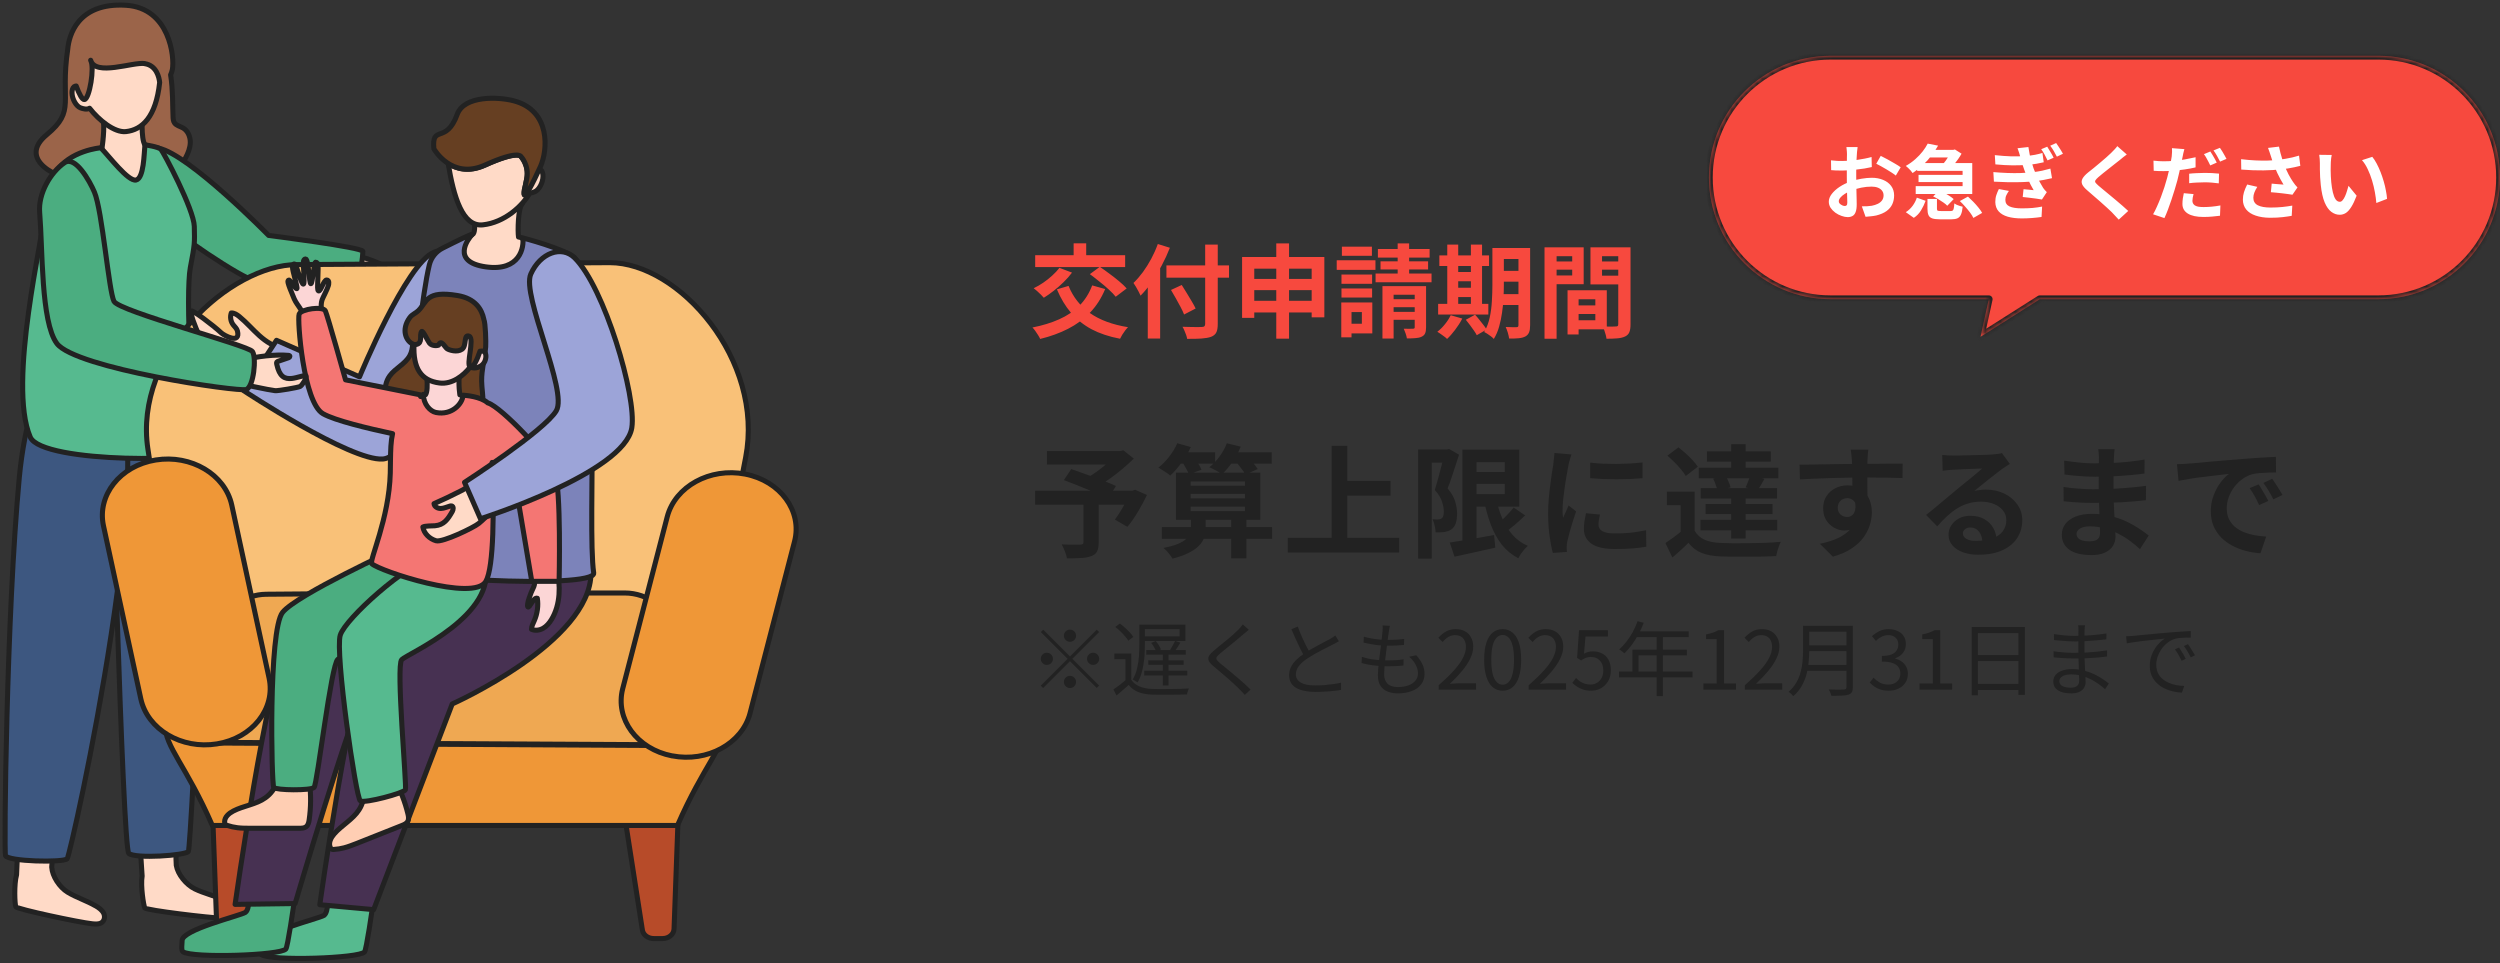 <svg width="493" height="190" viewBox="0 0 493 190" fill="none" xmlns="http://www.w3.org/2000/svg">
<rect x="0" y="0" width="493" height="190" fill="#333333" stroke="none"/>
<mask id="path-1-inside-1_7478_10890" fill="white">
<path d="M469 11C482.255 11 493 21.745 493 35C493 48.255 482.255 59 469 59H402.256L390.561 66.416L392.188 59H361C347.745 59 337 48.255 337 35C337 21.745 347.745 11 361 11H469Z"/>
</mask>
<path d="M469 11C482.255 11 493 21.745 493 35C493 48.255 482.255 59 469 59H402.256L390.561 66.416L392.188 59H361C347.745 59 337 48.255 337 35C337 21.745 347.745 11 361 11H469Z" fill="#F7493E"/>
<path d="M469 59V59.751V59ZM402.256 59V58.249C402.113 58.249 401.974 58.289 401.854 58.365L402.256 59ZM390.561 66.416L389.827 66.255C389.762 66.551 389.881 66.858 390.13 67.031C390.378 67.205 390.707 67.213 390.963 67.05L390.561 66.416ZM392.188 59L392.922 59.161C392.971 58.939 392.917 58.706 392.774 58.529C392.631 58.352 392.416 58.249 392.188 58.249V59ZM361 11V10.249V11ZM469 11V11.751C481.84 11.751 492.249 22.16 492.249 35H493H493.751C493.751 21.33 482.67 10.249 469 10.249V11ZM493 35H492.249C492.249 47.84 481.84 58.249 469 58.249V59V59.751C482.67 59.751 493.751 48.67 493.751 35H493ZM469 59V58.249H402.256V59V59.751H469V59ZM402.256 59L401.854 58.365L390.158 65.781L390.561 66.416L390.963 67.05L402.658 59.635L402.256 59ZM390.561 66.416L391.294 66.577L392.922 59.161L392.188 59L391.455 58.839L389.827 66.255L390.561 66.416ZM392.188 59V58.249H361V59V59.751H392.188V59ZM361 59V58.249C348.16 58.249 337.751 47.84 337.751 35H337H336.249C336.249 48.67 347.33 59.751 361 59.751V59ZM337 35H337.751C337.751 22.16 348.16 11.751 361 11.751V11V10.249C347.33 10.249 336.249 21.33 336.249 35H337ZM361 11V11.751H469V11V10.249H361V11Z" fill="#222222" mask="url(#path-1-inside-1_7478_10890)"/>
<path d="M366.32 29.008C366.309 29.093 366.293 29.227 366.272 29.408C366.25 29.579 366.229 29.755 366.208 29.936C366.197 30.107 366.186 30.261 366.176 30.4C366.154 30.709 366.133 31.051 366.112 31.424C366.101 31.787 366.09 32.165 366.08 32.56C366.069 32.944 366.058 33.333 366.048 33.728C366.048 34.123 366.048 34.507 366.048 34.88C366.048 35.317 366.053 35.803 366.064 36.336C366.074 36.859 366.085 37.381 366.096 37.904C366.117 38.416 366.128 38.885 366.128 39.312C366.138 39.739 366.144 40.069 366.144 40.304C366.144 40.965 366.069 41.477 365.92 41.84C365.781 42.203 365.578 42.453 365.312 42.592C365.045 42.741 364.736 42.816 364.384 42.816C364 42.816 363.589 42.736 363.152 42.576C362.714 42.427 362.304 42.213 361.92 41.936C361.546 41.659 361.237 41.339 360.992 40.976C360.757 40.603 360.64 40.203 360.64 39.776C360.64 39.264 360.832 38.757 361.216 38.256C361.61 37.744 362.128 37.275 362.768 36.848C363.418 36.421 364.117 36.08 364.864 35.824C365.578 35.557 366.314 35.365 367.072 35.248C367.829 35.12 368.512 35.056 369.12 35.056C369.941 35.056 370.682 35.195 371.344 35.472C372.005 35.739 372.533 36.133 372.928 36.656C373.322 37.179 373.52 37.808 373.52 38.544C373.52 39.163 373.402 39.733 373.168 40.256C372.933 40.779 372.554 41.232 372.032 41.616C371.52 41.989 370.837 42.283 369.984 42.496C369.621 42.571 369.258 42.624 368.896 42.656C368.544 42.699 368.208 42.731 367.888 42.752L367.152 40.688C367.514 40.688 367.861 40.683 368.192 40.672C368.533 40.651 368.842 40.619 369.12 40.576C369.557 40.491 369.952 40.363 370.304 40.192C370.656 40.021 370.933 39.797 371.136 39.52C371.338 39.243 371.44 38.912 371.44 38.528C371.44 38.165 371.338 37.856 371.136 37.6C370.944 37.344 370.672 37.147 370.32 37.008C369.968 36.869 369.557 36.8 369.088 36.8C368.416 36.8 367.733 36.869 367.04 37.008C366.357 37.147 365.701 37.339 365.072 37.584C364.602 37.765 364.181 37.979 363.808 38.224C363.434 38.459 363.141 38.704 362.928 38.96C362.714 39.216 362.608 39.461 362.608 39.696C362.608 39.824 362.645 39.947 362.72 40.064C362.805 40.171 362.912 40.267 363.04 40.352C363.168 40.437 363.296 40.507 363.424 40.56C363.562 40.603 363.68 40.624 363.776 40.624C363.925 40.624 364.048 40.581 364.144 40.496C364.24 40.4 364.288 40.219 364.288 39.952C364.288 39.664 364.277 39.253 364.256 38.72C364.245 38.176 364.229 37.573 364.208 36.912C364.197 36.251 364.192 35.595 364.192 34.944C364.192 34.496 364.192 34.043 364.192 33.584C364.202 33.125 364.208 32.688 364.208 32.272C364.208 31.856 364.208 31.488 364.208 31.168C364.218 30.848 364.224 30.597 364.224 30.416C364.224 30.299 364.218 30.149 364.208 29.968C364.197 29.787 364.181 29.605 364.16 29.424C364.149 29.232 364.133 29.093 364.112 29.008H366.32ZM370.88 30.736C371.285 30.928 371.738 31.163 372.24 31.44C372.752 31.717 373.237 31.995 373.696 32.272C374.165 32.539 374.538 32.779 374.816 32.992L373.856 34.624C373.653 34.453 373.386 34.261 373.056 34.048C372.736 33.835 372.384 33.616 372 33.392C371.626 33.168 371.264 32.96 370.912 32.768C370.56 32.565 370.256 32.405 370 32.288L370.88 30.736ZM361.072 31.616C361.541 31.669 361.952 31.707 362.304 31.728C362.666 31.739 362.992 31.744 363.28 31.744C363.696 31.744 364.154 31.728 364.656 31.696C365.157 31.653 365.669 31.6 366.192 31.536C366.714 31.461 367.221 31.376 367.712 31.28C368.213 31.184 368.666 31.077 369.072 30.96L369.12 32.944C368.672 33.051 368.186 33.147 367.664 33.232C367.141 33.307 366.613 33.376 366.08 33.44C365.557 33.504 365.056 33.552 364.576 33.584C364.106 33.616 363.696 33.632 363.344 33.632C362.81 33.632 362.373 33.627 362.032 33.616C361.69 33.605 361.381 33.584 361.104 33.552L361.072 31.616ZM378.064 32.16H388.928V38.256H377.776V36.704H387.024V33.696H378.064V32.16ZM379.904 29.552H385.152V31.056H379.904V29.552ZM378.336 34.48H387.776V35.904H378.336V34.48ZM380.144 28.32L382.192 28.72C381.818 29.381 381.386 30.032 380.896 30.672C380.416 31.312 379.866 31.92 379.248 32.496C378.64 33.072 377.946 33.616 377.168 34.128C377.072 33.979 376.944 33.813 376.784 33.632C376.634 33.451 376.469 33.28 376.288 33.12C376.117 32.949 375.962 32.816 375.824 32.72C376.538 32.315 377.168 31.867 377.712 31.376C378.266 30.885 378.746 30.379 379.152 29.856C379.557 29.333 379.888 28.821 380.144 28.32ZM380.096 39.232H381.968V41.136C381.968 41.349 382.01 41.483 382.096 41.536C382.192 41.589 382.41 41.616 382.752 41.616C382.816 41.616 382.933 41.616 383.104 41.616C383.274 41.616 383.461 41.616 383.664 41.616C383.877 41.616 384.074 41.616 384.256 41.616C384.437 41.616 384.57 41.616 384.656 41.616C384.848 41.616 384.986 41.584 385.072 41.52C385.168 41.445 385.237 41.301 385.28 41.088C385.333 40.875 385.37 40.549 385.392 40.112C385.52 40.197 385.674 40.288 385.856 40.384C386.048 40.469 386.25 40.544 386.464 40.608C386.677 40.672 386.869 40.725 387.04 40.768C386.976 41.429 386.864 41.936 386.704 42.288C386.554 42.651 386.33 42.901 386.032 43.04C385.733 43.179 385.338 43.248 384.848 43.248C384.762 43.248 384.64 43.248 384.48 43.248C384.32 43.248 384.144 43.248 383.952 43.248C383.77 43.248 383.578 43.248 383.376 43.248C383.184 43.248 383.008 43.248 382.848 43.248C382.698 43.248 382.586 43.248 382.512 43.248C381.861 43.248 381.36 43.184 381.008 43.056C380.656 42.928 380.416 42.709 380.288 42.4C380.16 42.101 380.096 41.685 380.096 41.152V39.232ZM381.216 38.736L382.384 37.552C382.725 37.691 383.077 37.856 383.44 38.048C383.802 38.24 384.144 38.443 384.464 38.656C384.794 38.869 385.061 39.072 385.264 39.264L384 40.576C383.818 40.373 383.573 40.165 383.264 39.952C382.954 39.728 382.618 39.509 382.256 39.296C381.904 39.083 381.557 38.896 381.216 38.736ZM386.48 39.648L388.08 38.768C388.421 39.077 388.773 39.419 389.136 39.792C389.498 40.165 389.834 40.544 390.144 40.928C390.453 41.301 390.698 41.653 390.88 41.984L389.152 42.976C389.002 42.656 388.784 42.304 388.496 41.92C388.208 41.536 387.888 41.147 387.536 40.752C387.184 40.347 386.832 39.979 386.48 39.648ZM378 38.976L379.728 39.6C379.493 40.251 379.194 40.875 378.832 41.472C378.48 42.069 378.005 42.565 377.408 42.96L375.824 41.84C376.346 41.509 376.794 41.093 377.168 40.592C377.541 40.08 377.818 39.541 378 38.976ZM384.768 29.552H385.2L385.504 29.472L386.816 30.304C386.634 30.635 386.41 30.992 386.144 31.376C385.877 31.76 385.6 32.128 385.312 32.48C385.024 32.832 384.746 33.147 384.48 33.424C384.298 33.275 384.064 33.109 383.776 32.928C383.498 32.747 383.248 32.597 383.024 32.48C383.258 32.245 383.488 31.973 383.712 31.664C383.936 31.344 384.144 31.029 384.336 30.72C384.528 30.4 384.672 30.128 384.768 29.904V29.552ZM403.712 28.928C403.904 29.216 404.122 29.573 404.368 30C404.624 30.416 404.826 30.784 404.976 31.104L403.776 31.632C403.573 31.195 403.376 30.805 403.184 30.464C403.002 30.123 402.784 29.776 402.528 29.424L403.712 28.928ZM405.472 28.208C405.61 28.389 405.76 28.608 405.92 28.864C406.09 29.109 406.256 29.365 406.416 29.632C406.576 29.888 406.709 30.117 406.816 30.32L405.616 30.896C405.402 30.469 405.194 30.091 404.992 29.76C404.8 29.429 404.57 29.088 404.304 28.736L405.472 28.208ZM393.376 30.592C394.549 30.72 395.626 30.8 396.608 30.832C397.6 30.853 398.517 30.832 399.36 30.768C400.085 30.715 400.73 30.635 401.296 30.528C401.872 30.411 402.362 30.288 402.768 30.16L403.024 32C402.618 32.096 402.149 32.192 401.616 32.288C401.082 32.384 400.469 32.459 399.776 32.512C398.954 32.576 398.005 32.608 396.928 32.608C395.85 32.597 394.704 32.533 393.488 32.416L393.376 30.592ZM393.088 33.936C394.058 34.021 394.981 34.08 395.856 34.112C396.741 34.144 397.573 34.149 398.352 34.128C399.141 34.096 399.856 34.048 400.496 33.984C401.349 33.909 402.085 33.803 402.704 33.664C403.322 33.525 403.866 33.387 404.336 33.248L404.656 35.136C404.176 35.253 403.642 35.365 403.056 35.472C402.48 35.579 401.866 35.669 401.216 35.744C400.544 35.819 399.765 35.872 398.88 35.904C398.005 35.936 397.077 35.947 396.096 35.936C395.125 35.915 394.16 35.877 393.2 35.824L393.088 33.936ZM398.432 31.04C398.357 30.741 398.272 30.443 398.176 30.144C398.08 29.845 397.973 29.541 397.856 29.232L400 28.992C400.074 29.504 400.16 30 400.256 30.48C400.362 30.96 400.48 31.424 400.608 31.872C400.736 32.32 400.869 32.752 401.008 33.168C401.136 33.531 401.301 33.947 401.504 34.416C401.717 34.885 401.946 35.349 402.192 35.808C402.437 36.267 402.677 36.683 402.912 37.056C403.018 37.205 403.13 37.349 403.248 37.488C403.365 37.616 403.493 37.749 403.632 37.888L402.672 39.344C402.373 39.291 402 39.232 401.552 39.168C401.104 39.104 400.64 39.045 400.16 38.992C399.69 38.928 399.264 38.88 398.88 38.848L399.04 37.312C399.37 37.344 399.728 37.376 400.112 37.408C400.496 37.44 400.805 37.472 401.04 37.504C400.613 36.789 400.25 36.091 399.952 35.408C399.653 34.725 399.402 34.096 399.2 33.52C399.072 33.136 398.96 32.811 398.864 32.544C398.778 32.267 398.704 32.011 398.64 31.776C398.576 31.541 398.506 31.296 398.432 31.04ZM396.16 37.648C395.968 37.915 395.802 38.192 395.664 38.48C395.525 38.757 395.456 39.072 395.456 39.424C395.456 40.021 395.728 40.448 396.272 40.704C396.826 40.96 397.632 41.088 398.688 41.088C399.445 41.088 400.16 41.061 400.832 41.008C401.514 40.944 402.138 40.853 402.704 40.736L402.592 42.784C402.037 42.869 401.413 42.939 400.72 42.992C400.026 43.045 399.354 43.072 398.704 43.072C397.637 43.072 396.714 42.96 395.936 42.736C395.168 42.512 394.57 42.165 394.144 41.696C393.717 41.227 393.493 40.613 393.472 39.856C393.472 39.333 393.541 38.869 393.68 38.464C393.818 38.048 393.984 37.653 394.176 37.28L396.16 37.648ZM419.4 30.464C419.144 30.645 418.894 30.837 418.648 31.04C418.403 31.232 418.19 31.408 418.008 31.568C417.742 31.771 417.422 32.021 417.048 32.32C416.686 32.608 416.302 32.912 415.896 33.232C415.502 33.541 415.118 33.845 414.744 34.144C414.371 34.443 414.051 34.709 413.784 34.944C413.507 35.189 413.32 35.392 413.224 35.552C413.128 35.701 413.128 35.851 413.224 36C413.331 36.149 413.528 36.352 413.816 36.608C414.051 36.811 414.35 37.061 414.712 37.36C415.086 37.659 415.486 37.989 415.912 38.352C416.35 38.704 416.792 39.072 417.24 39.456C417.699 39.829 418.136 40.203 418.552 40.576C418.979 40.939 419.358 41.28 419.688 41.6L417.816 43.312C417.368 42.811 416.904 42.315 416.424 41.824C416.179 41.579 415.859 41.28 415.464 40.928C415.08 40.565 414.659 40.187 414.2 39.792C413.752 39.397 413.304 39.008 412.856 38.624C412.408 38.229 412.003 37.877 411.64 37.568C411.107 37.12 410.76 36.709 410.6 36.336C410.451 35.963 410.472 35.595 410.664 35.232C410.867 34.859 411.235 34.453 411.768 34.016C412.088 33.771 412.451 33.483 412.856 33.152C413.262 32.811 413.678 32.464 414.104 32.112C414.531 31.749 414.936 31.403 415.32 31.072C415.704 30.731 416.03 30.432 416.296 30.176C416.531 29.941 416.766 29.701 417 29.456C417.235 29.211 417.411 28.997 417.528 28.816L419.4 30.464ZM430.76 29.408C430.696 29.632 430.627 29.899 430.552 30.208C430.488 30.507 430.44 30.747 430.408 30.928C430.334 31.291 430.238 31.733 430.12 32.256C430.014 32.779 429.896 33.333 429.768 33.92C429.64 34.496 429.507 35.056 429.368 35.6C429.219 36.155 429.043 36.763 428.84 37.424C428.648 38.085 428.435 38.752 428.2 39.424C427.976 40.096 427.747 40.741 427.512 41.36C427.278 41.979 427.048 42.528 426.824 43.008L424.584 42.256C424.83 41.851 425.08 41.355 425.336 40.768C425.603 40.181 425.864 39.557 426.12 38.896C426.376 38.224 426.611 37.557 426.824 36.896C427.038 36.224 427.219 35.611 427.368 35.056C427.464 34.672 427.56 34.283 427.656 33.888C427.752 33.493 427.838 33.109 427.912 32.736C427.998 32.363 428.067 32.016 428.12 31.696C428.184 31.365 428.232 31.083 428.264 30.848C428.296 30.549 428.318 30.251 428.328 29.952C428.339 29.653 428.334 29.408 428.312 29.216L430.76 29.408ZM426.68 31.808C427.331 31.808 428.008 31.776 428.712 31.712C429.416 31.648 430.126 31.557 430.84 31.44C431.555 31.312 432.264 31.168 432.968 31.008V33.008C432.307 33.168 431.603 33.301 430.856 33.408C430.11 33.515 429.374 33.6 428.648 33.664C427.923 33.717 427.256 33.744 426.648 33.744C426.264 33.744 425.918 33.739 425.608 33.728C425.299 33.707 425 33.691 424.712 33.68L424.664 31.68C425.08 31.723 425.438 31.755 425.736 31.776C426.035 31.797 426.35 31.808 426.68 31.808ZM431.704 34.256C432.152 34.203 432.648 34.165 433.192 34.144C433.736 34.112 434.264 34.096 434.776 34.096C435.235 34.096 435.699 34.107 436.168 34.128C436.648 34.149 437.123 34.187 437.592 34.24L437.544 36.16C437.15 36.107 436.712 36.059 436.232 36.016C435.763 35.973 435.283 35.952 434.792 35.952C434.238 35.952 433.71 35.968 433.208 36C432.707 36.021 432.206 36.064 431.704 36.128V34.256ZM432.568 38.272C432.504 38.496 432.451 38.731 432.408 38.976C432.366 39.221 432.344 39.429 432.344 39.6C432.344 39.781 432.382 39.947 432.456 40.096C432.531 40.245 432.648 40.379 432.808 40.496C432.968 40.603 433.187 40.688 433.464 40.752C433.752 40.805 434.11 40.832 434.536 40.832C435.07 40.832 435.614 40.805 436.168 40.752C436.723 40.699 437.288 40.619 437.864 40.512L437.784 42.544C437.336 42.608 436.84 42.661 436.296 42.704C435.752 42.757 435.16 42.784 434.52 42.784C433.176 42.784 432.147 42.56 431.432 42.112C430.728 41.664 430.376 41.04 430.376 40.24C430.376 39.867 430.403 39.493 430.456 39.12C430.52 38.747 430.584 38.405 430.648 38.096L432.568 38.272ZM435.88 29.872C436.019 30.064 436.163 30.293 436.312 30.56C436.472 30.827 436.627 31.093 436.776 31.36C436.926 31.627 437.048 31.861 437.144 32.064L435.864 32.624C435.758 32.4 435.635 32.155 435.496 31.888C435.358 31.621 435.214 31.355 435.064 31.088C434.915 30.821 434.766 30.592 434.616 30.4L435.88 29.872ZM437.768 29.152C437.918 29.344 438.072 29.579 438.232 29.856C438.392 30.123 438.547 30.389 438.696 30.656C438.856 30.912 438.979 31.136 439.064 31.328L437.8 31.872C437.63 31.531 437.427 31.152 437.192 30.736C436.958 30.32 436.728 29.963 436.504 29.664L437.768 29.152ZM447.768 30.64C447.704 30.459 447.63 30.235 447.544 29.968C447.459 29.701 447.363 29.435 447.256 29.168L449.416 28.912C449.502 29.328 449.598 29.744 449.704 30.16C449.811 30.565 449.928 30.965 450.056 31.36C450.184 31.744 450.312 32.107 450.44 32.448C450.686 33.109 450.974 33.76 451.304 34.4C451.646 35.029 451.944 35.525 452.2 35.888C452.339 36.091 452.478 36.283 452.616 36.464C452.766 36.635 452.915 36.8 453.064 36.96L452.072 38.4C451.848 38.357 451.566 38.315 451.224 38.272C450.883 38.219 450.51 38.171 450.104 38.128C449.71 38.085 449.31 38.043 448.904 38C448.51 37.957 448.147 37.925 447.816 37.904L447.976 36.208C448.243 36.229 448.526 36.256 448.824 36.288C449.123 36.309 449.4 36.331 449.656 36.352C449.923 36.373 450.142 36.389 450.312 36.4C450.12 36.091 449.918 35.739 449.704 35.344C449.491 34.949 449.283 34.539 449.08 34.112C448.878 33.675 448.691 33.237 448.52 32.8C448.35 32.352 448.2 31.947 448.072 31.584C447.955 31.221 447.854 30.907 447.768 30.64ZM441.944 31.392C442.936 31.509 443.87 31.589 444.744 31.632C445.619 31.675 446.435 31.685 447.192 31.664C447.95 31.643 448.643 31.595 449.272 31.52C449.763 31.456 450.238 31.387 450.696 31.312C451.166 31.237 451.624 31.147 452.072 31.04C452.531 30.933 452.963 30.816 453.368 30.688L453.624 32.704C453.272 32.8 452.888 32.891 452.472 32.976C452.067 33.061 451.646 33.141 451.208 33.216C450.771 33.28 450.339 33.339 449.912 33.392C448.835 33.509 447.651 33.579 446.36 33.6C445.07 33.621 443.608 33.568 441.976 33.44L441.944 31.392ZM445.144 36.848C444.899 37.221 444.707 37.589 444.568 37.952C444.43 38.304 444.36 38.656 444.36 39.008C444.36 39.68 444.654 40.171 445.24 40.48C445.827 40.779 446.664 40.928 447.752 40.928C448.627 40.928 449.416 40.891 450.12 40.816C450.835 40.741 451.475 40.651 452.04 40.544L451.928 42.56C451.48 42.645 450.894 42.731 450.168 42.816C449.454 42.901 448.606 42.944 447.624 42.944C446.547 42.933 445.608 42.789 444.808 42.512C444.008 42.245 443.39 41.845 442.952 41.312C442.515 40.768 442.296 40.117 442.296 39.36C442.296 38.869 442.366 38.389 442.504 37.92C442.654 37.44 442.867 36.928 443.144 36.384L445.144 36.848ZM459.816 30.56C459.774 30.752 459.736 30.971 459.704 31.216C459.683 31.461 459.662 31.701 459.64 31.936C459.63 32.171 459.624 32.363 459.624 32.512C459.614 32.864 459.608 33.227 459.608 33.6C459.619 33.973 459.63 34.357 459.64 34.752C459.662 35.136 459.688 35.52 459.72 35.904C459.795 36.672 459.902 37.349 460.04 37.936C460.179 38.523 460.36 38.981 460.584 39.312C460.808 39.632 461.091 39.792 461.432 39.792C461.614 39.792 461.79 39.691 461.96 39.488C462.142 39.285 462.302 39.024 462.44 38.704C462.59 38.373 462.718 38.027 462.824 37.664C462.942 37.301 463.043 36.96 463.128 36.64L464.728 38.592C464.376 39.52 464.024 40.261 463.672 40.816C463.331 41.36 462.974 41.755 462.6 42C462.227 42.235 461.822 42.352 461.384 42.352C460.808 42.352 460.259 42.16 459.736 41.776C459.224 41.392 458.787 40.773 458.424 39.92C458.062 39.056 457.806 37.909 457.656 36.48C457.603 35.989 457.56 35.472 457.528 34.928C457.507 34.384 457.491 33.867 457.48 33.376C457.48 32.885 457.48 32.48 457.48 32.16C457.48 31.936 457.47 31.669 457.448 31.36C457.427 31.051 457.395 30.773 457.352 30.528L459.816 30.56ZM467.816 30.928C468.115 31.291 468.403 31.733 468.68 32.256C468.958 32.779 469.214 33.339 469.448 33.936C469.683 34.533 469.891 35.147 470.072 35.776C470.254 36.395 470.398 37.003 470.504 37.6C470.622 38.187 470.696 38.725 470.728 39.216L468.616 40.032C468.563 39.381 468.467 38.672 468.328 37.904C468.19 37.136 468.003 36.363 467.768 35.584C467.534 34.805 467.251 34.069 466.92 33.376C466.6 32.683 466.222 32.085 465.784 31.584L467.816 30.928Z" fill="white"/>
<path d="M215.38 56.28L217.94 57C217.18 58.827 216.18 60.38 214.94 61.66C213.713 62.94 212.273 64 210.62 64.84C208.98 65.68 207.147 66.347 205.12 66.84C205.04 66.64 204.907 66.393 204.72 66.1C204.547 65.82 204.36 65.54 204.16 65.26C203.96 64.98 203.773 64.753 203.6 64.58C205.573 64.193 207.333 63.653 208.88 62.96C210.44 62.267 211.767 61.373 212.86 60.28C213.953 59.173 214.793 57.84 215.38 56.28ZM208.92 52.82L211.4 53.76C210.933 54.387 210.387 55.007 209.76 55.62C209.133 56.233 208.48 56.807 207.8 57.34C207.12 57.873 206.467 58.333 205.84 58.72C205.693 58.547 205.5 58.34 205.26 58.1C205.02 57.86 204.773 57.627 204.52 57.4C204.267 57.173 204.04 56.987 203.84 56.84C204.48 56.533 205.113 56.167 205.74 55.74C206.367 55.313 206.953 54.847 207.5 54.34C208.06 53.833 208.533 53.327 208.92 52.82ZM210.72 56.38C211.613 58.58 213.02 60.367 214.94 61.74C216.873 63.1 219.373 64.027 222.44 64.52C222.267 64.693 222.08 64.913 221.88 65.18C221.68 65.46 221.487 65.74 221.3 66.02C221.127 66.313 220.987 66.573 220.88 66.8C218.707 66.387 216.827 65.76 215.24 64.92C213.667 64.067 212.32 62.987 211.2 61.68C210.093 60.373 209.167 58.833 208.42 57.06L210.72 56.38ZM204.14 50.32H221.88V52.66H204.14V50.32ZM211.72 47.98H214.2V51.86H211.72V47.98ZM214.92 54.06L216.88 52.62C217.467 53.007 218.093 53.453 218.76 53.96C219.44 54.453 220.08 54.953 220.68 55.46C221.293 55.967 221.793 56.44 222.18 56.88L220.02 58.52C219.687 58.093 219.233 57.62 218.66 57.1C218.087 56.567 217.467 56.04 216.8 55.52C216.147 54.987 215.52 54.5 214.92 54.06ZM230.02 52.34H242.36V54.76H230.02V52.34ZM237.66 48.24H240.14V63.88C240.14 64.653 240.04 65.22 239.84 65.58C239.653 65.953 239.313 66.233 238.82 66.42C238.34 66.593 237.707 66.707 236.92 66.76C236.147 66.813 235.207 66.833 234.1 66.82C234.073 66.58 234.007 66.32 233.9 66.04C233.807 65.76 233.693 65.473 233.56 65.18C233.44 64.887 233.313 64.64 233.18 64.44C233.7 64.453 234.22 64.467 234.74 64.48C235.273 64.493 235.74 64.5 236.14 64.5C236.54 64.487 236.82 64.48 236.98 64.48C237.233 64.48 237.407 64.433 237.5 64.34C237.607 64.247 237.66 64.093 237.66 63.88V48.24ZM230.92 57.18L233.04 56.2C233.347 56.68 233.673 57.207 234.02 57.78C234.367 58.34 234.7 58.893 235.02 59.44C235.34 59.973 235.593 60.44 235.78 60.84L233.5 62.02C233.34 61.593 233.113 61.107 232.82 60.56C232.527 60.013 232.213 59.44 231.88 58.84C231.547 58.24 231.227 57.687 230.92 57.18ZM226.34 53.88L228.74 51.48L228.78 51.5V66.76H226.34V53.88ZM228.32 48.12L230.7 48.86C230.247 50.02 229.713 51.18 229.1 52.34C228.487 53.5 227.827 54.593 227.12 55.62C226.413 56.647 225.68 57.54 224.92 58.3C224.84 58.1 224.713 57.84 224.54 57.52C224.38 57.2 224.207 56.887 224.02 56.58C223.833 56.26 223.667 56 223.52 55.8C224.16 55.187 224.78 54.473 225.38 53.66C225.98 52.833 226.533 51.947 227.04 51C227.547 50.053 227.973 49.093 228.32 48.12ZM244.94 50.68H261.16V62.58H258.66V52.98H247.34V62.68H244.94V50.68ZM246.52 55H259.84V57.22H246.52V55ZM246.5 59.32H259.88V61.62H246.5V59.32ZM251.68 48H254.2V66.78H251.68V48ZM264.54 54.14H270.58V55.96H264.54V54.14ZM264.62 48.64H270.54V50.44H264.62V48.64ZM264.54 56.88H270.58V58.68H264.54V56.88ZM263.6 51.32H271.24V53.22H263.6V51.32ZM265.58 59.64H270.62V65.74H265.58V63.84H268.56V61.54H265.58V59.64ZM264.5 59.64H266.52V66.52H264.5V59.64ZM271.72 49.1H281.92V50.8H271.72V49.1ZM272.24 51.54H281.62V53.14H272.24V51.54ZM271.26 53.94H282.3V55.66H271.26V53.94ZM275.62 48H277.88V55.4H275.62V48ZM272.62 56.42H280.28V58.12H274.82V66.76H272.62V56.42ZM278.98 56.42H281.22V64.56C281.22 65.053 281.16 65.44 281.04 65.72C280.92 66.013 280.687 66.24 280.34 66.4C280.007 66.56 279.6 66.653 279.12 66.68C278.64 66.72 278.08 66.74 277.44 66.74C277.4 66.447 277.313 66.113 277.18 65.74C277.06 65.38 276.94 65.073 276.82 64.82C277.18 64.833 277.54 64.84 277.9 64.84C278.273 64.84 278.52 64.833 278.64 64.82C278.773 64.82 278.86 64.8 278.9 64.76C278.953 64.707 278.98 64.627 278.98 64.52V56.42ZM273.58 59H280.12V60.58H273.58V59ZM273.58 61.5H280.12V63.06H273.58V61.5ZM295.3 48.9H300.46V51.08H295.3V48.9ZM295.3 53.42H300.46V55.54H295.3V53.42ZM295.28 58H300.48V60.14H295.28V58ZM299.44 48.9H301.74V64.14C301.74 64.727 301.673 65.187 301.54 65.52C301.407 65.867 301.167 66.14 300.82 66.34C300.473 66.527 300.033 66.647 299.5 66.7C298.98 66.753 298.347 66.773 297.6 66.76C297.56 66.44 297.473 66.053 297.34 65.6C297.207 65.16 297.067 64.787 296.92 64.48C297.347 64.507 297.767 64.52 298.18 64.52C298.607 64.52 298.893 64.52 299.04 64.52C299.187 64.52 299.287 64.493 299.34 64.44C299.407 64.373 299.44 64.267 299.44 64.12V48.9ZM294.3 48.9H296.56V56.26C296.56 57.047 296.533 57.907 296.48 58.84C296.44 59.773 296.347 60.72 296.2 61.68C296.067 62.627 295.873 63.547 295.62 64.44C295.367 65.333 295.02 66.133 294.58 66.84C294.46 66.693 294.28 66.527 294.04 66.34C293.8 66.167 293.56 66 293.32 65.84C293.08 65.68 292.867 65.56 292.68 65.48C293.187 64.613 293.553 63.647 293.78 62.58C294.007 61.513 294.147 60.433 294.2 59.34C294.267 58.233 294.3 57.207 294.3 56.26V48.9ZM283.84 50.36H293.64V52.46H283.84V50.36ZM286.44 53.64H291.22V55.46H286.44V53.64ZM286.44 56.74H291.22V58.58H286.44V56.74ZM283.6 59.92H293.5V62.02H283.6V59.92ZM285.4 48.24H287.56V60.68H285.4V48.24ZM290.06 48.24H292.26V60.68H290.06V48.24ZM286.08 62.16L288.36 62.82C287.987 63.553 287.527 64.28 286.98 65C286.433 65.733 285.893 66.347 285.36 66.84C285.227 66.693 285.04 66.533 284.8 66.36C284.573 66.187 284.333 66.013 284.08 65.84C283.84 65.667 283.627 65.527 283.44 65.42C283.973 65.02 284.473 64.527 284.94 63.94C285.42 63.353 285.8 62.76 286.08 62.16ZM289.06 63.06L290.88 62.06C291.147 62.34 291.42 62.66 291.7 63.02C291.993 63.367 292.267 63.713 292.52 64.06C292.787 64.393 293 64.7 293.16 64.98L291.22 66.1C291.087 65.833 290.893 65.52 290.64 65.16C290.4 64.813 290.14 64.453 289.86 64.08C289.58 63.707 289.313 63.367 289.06 63.06ZM310.26 60.22H315.72V61.92H310.26V60.22ZM310.12 57.24H316.86V64.94H310.12V63.16H314.6V59.02H310.12V57.24ZM309.12 57.24H311.3V65.96H309.12V57.24ZM305.78 51.56H310.78V53.18H305.78V51.56ZM315.06 51.56H320.1V53.18H315.06V51.56ZM319.12 48.78H321.54V63.96C321.54 64.6 321.467 65.107 321.32 65.48C321.173 65.853 320.9 66.14 320.5 66.34C320.087 66.54 319.58 66.667 318.98 66.72C318.393 66.773 317.667 66.8 316.8 66.8C316.773 66.56 316.72 66.293 316.64 66C316.56 65.707 316.467 65.407 316.36 65.1C316.253 64.807 316.14 64.553 316.02 64.34C316.38 64.367 316.733 64.387 317.08 64.4C317.44 64.4 317.76 64.4 318.04 64.4C318.333 64.387 318.533 64.38 318.64 64.38C318.827 64.38 318.953 64.347 319.02 64.28C319.087 64.213 319.12 64.093 319.12 63.92V48.78ZM305.96 48.78H312.3V56.04H305.96V54.32H310.04V50.52H305.96V48.78ZM320.4 48.78V50.52H315.92V54.36H320.4V56.08H313.64V48.78H320.4ZM304.58 48.78H306.96V66.8H304.58V48.78Z" fill="#F7493E"/>
<path d="M213.656 98.952H216.656V107.016C216.656 107.768 216.552 108.344 216.344 108.744C216.136 109.16 215.744 109.472 215.168 109.68C214.608 109.888 213.936 110.008 213.152 110.04C212.368 110.088 211.456 110.112 210.416 110.112C210.336 109.712 210.192 109.24 209.984 108.696C209.776 108.168 209.568 107.72 209.36 107.352C209.84 107.368 210.336 107.384 210.848 107.4C211.36 107.4 211.816 107.4 212.216 107.4C212.616 107.4 212.896 107.4 213.056 107.4C213.296 107.384 213.456 107.344 213.536 107.28C213.616 107.216 213.656 107.096 213.656 106.92V98.952ZM206.456 88.944H221.192V91.608H206.456V88.944ZM220.112 88.944H220.88L221.528 88.8L223.592 90.432C222.904 91.104 222.144 91.792 221.312 92.496C220.496 93.184 219.648 93.84 218.768 94.464C217.888 95.088 217.016 95.64 216.152 96.12C216.024 95.928 215.848 95.712 215.624 95.472C215.416 95.232 215.2 95 214.976 94.776C214.768 94.536 214.576 94.344 214.4 94.2C215.104 93.816 215.824 93.352 216.56 92.808C217.312 92.248 218 91.68 218.624 91.104C219.248 90.528 219.744 90.016 220.112 89.568V88.944ZM204.128 96.768H223.736V99.528H204.128V96.768ZM209.792 94.68L211.256 92.496C211.896 92.72 212.616 92.976 213.416 93.264C214.232 93.552 215.048 93.848 215.864 94.152C216.68 94.456 217.456 94.752 218.192 95.04C218.928 95.328 219.552 95.592 220.064 95.832L218.528 98.304C218.048 98.064 217.456 97.792 216.752 97.488C216.048 97.168 215.288 96.848 214.472 96.528C213.672 96.192 212.864 95.864 212.048 95.544C211.248 95.224 210.496 94.936 209.792 94.68ZM222.776 96.768H223.304L223.832 96.576L226.184 97.608C225.656 98.728 225.048 99.856 224.36 100.992C223.688 102.112 223.008 103.08 222.32 103.896L219.848 102.456C220.2 102.008 220.552 101.496 220.904 100.92C221.272 100.328 221.616 99.72 221.936 99.096C222.272 98.456 222.552 97.84 222.776 97.248V96.768ZM229.112 103.944H250.856V106.248H229.112V103.944ZM234.8 97.392V98.28H245.504V97.392H234.8ZM234.8 99.912V100.8H245.504V99.912H234.8ZM234.8 94.944V95.784H245.504V94.944H234.8ZM231.896 93.216H248.528V102.504H231.896V93.216ZM242.792 102.048H245.792V110.112H242.792V102.048ZM232.04 89.184H239.624V91.44H232.04V89.184ZM241.592 89.184H250.784V91.44H241.592V89.184ZM232.16 87.408L234.824 88.152C234.344 89.224 233.728 90.264 232.976 91.272C232.24 92.28 231.504 93.12 230.768 93.792C230.608 93.632 230.384 93.456 230.096 93.264C229.808 93.056 229.512 92.864 229.208 92.688C228.92 92.496 228.664 92.336 228.44 92.208C229.192 91.632 229.896 90.92 230.552 90.072C231.224 89.208 231.76 88.32 232.16 87.408ZM241.928 87.408L244.664 88.08C244.248 89.136 243.704 90.144 243.032 91.104C242.36 92.064 241.68 92.864 240.992 93.504C240.8 93.36 240.544 93.2 240.224 93.024C239.92 92.848 239.608 92.68 239.288 92.52C238.984 92.36 238.712 92.232 238.472 92.136C239.208 91.576 239.88 90.872 240.488 90.024C241.112 89.176 241.592 88.304 241.928 87.408ZM233.024 90.936L235.376 90.144C235.68 90.512 235.984 90.936 236.288 91.416C236.592 91.88 236.808 92.288 236.936 92.64L234.44 93.528C234.328 93.176 234.128 92.76 233.84 92.28C233.568 91.784 233.296 91.336 233.024 90.936ZM243.584 90.912L245.888 89.952C246.256 90.32 246.648 90.744 247.064 91.224C247.48 91.704 247.8 92.128 248.024 92.496L245.576 93.576C245.4 93.208 245.112 92.776 244.712 92.28C244.328 91.768 243.952 91.312 243.584 90.912ZM234.848 102.024H237.752V104.352C237.752 104.912 237.656 105.472 237.464 106.032C237.272 106.576 236.936 107.096 236.456 107.592C235.992 108.088 235.336 108.552 234.488 108.984C233.64 109.432 232.552 109.824 231.224 110.16C231.048 109.856 230.784 109.488 230.432 109.056C230.08 108.64 229.744 108.304 229.424 108.048C230.592 107.824 231.528 107.568 232.232 107.28C232.952 106.976 233.496 106.656 233.864 106.32C234.248 105.968 234.504 105.624 234.632 105.288C234.776 104.936 234.848 104.6 234.848 104.28V102.024ZM264.224 94.824H274.208V97.728H264.224V94.824ZM253.952 106.056H275.912V108.96H253.952V106.056ZM262.592 87.912H265.688V107.664H262.592V87.912ZM290.024 93.072H298.28V95.424H290.024V93.072ZM285.896 106.992C286.616 106.88 287.448 106.744 288.392 106.584C289.352 106.424 290.368 106.256 291.44 106.08C292.512 105.888 293.576 105.696 294.632 105.504L294.872 108C293.48 108.32 292.08 108.632 290.672 108.936C289.264 109.256 287.984 109.536 286.832 109.776L285.896 106.992ZM288.392 88.68H291.176V107.64H288.392V88.68ZM290.024 88.68H299.6V99.912H290.024V97.44H296.744V91.152H290.024V88.68ZM295.016 98.256C295.32 99.696 295.736 101.032 296.264 102.264C296.792 103.48 297.464 104.552 298.28 105.48C299.096 106.408 300.096 107.128 301.28 107.64C301.072 107.832 300.848 108.064 300.608 108.336C300.368 108.624 300.136 108.92 299.912 109.224C299.704 109.544 299.536 109.832 299.408 110.088C298.112 109.4 297.024 108.504 296.144 107.4C295.28 106.28 294.568 104.984 294.008 103.512C293.448 102.04 292.992 100.424 292.64 98.664L295.016 98.256ZM298.496 100.08L300.752 101.64C300.096 102.28 299.4 102.912 298.664 103.536C297.944 104.144 297.28 104.664 296.672 105.096L294.896 103.728C295.28 103.408 295.688 103.04 296.12 102.624C296.568 102.208 297 101.776 297.416 101.328C297.832 100.88 298.192 100.464 298.496 100.08ZM279.656 88.632H285.632V91.224H282.344V110.16H279.656V88.632ZM284.84 88.632H285.344L285.752 88.536L287.72 89.664C287.496 90.368 287.256 91.112 287 91.896C286.744 92.68 286.488 93.456 286.232 94.224C285.976 94.992 285.72 95.688 285.464 96.312C286.248 97.24 286.752 98.12 286.976 98.952C287.216 99.768 287.336 100.528 287.336 101.232C287.336 102.032 287.248 102.688 287.072 103.2C286.896 103.712 286.608 104.112 286.208 104.4C286.016 104.544 285.792 104.656 285.536 104.736C285.296 104.816 285.048 104.88 284.792 104.928C284.568 104.96 284.304 104.976 284 104.976C283.712 104.976 283.416 104.976 283.112 104.976C283.096 104.608 283.032 104.176 282.92 103.68C282.824 103.184 282.68 102.76 282.488 102.408C282.712 102.424 282.912 102.432 283.088 102.432C283.28 102.432 283.448 102.432 283.592 102.432C283.72 102.432 283.84 102.416 283.952 102.384C284.08 102.336 284.2 102.28 284.312 102.216C284.456 102.104 284.56 101.936 284.624 101.712C284.704 101.472 284.736 101.184 284.72 100.848C284.72 100.288 284.6 99.648 284.36 98.928C284.136 98.192 283.664 97.424 282.944 96.624C283.12 96.08 283.296 95.48 283.472 94.824C283.664 94.168 283.84 93.512 284 92.856C284.176 92.184 284.336 91.56 284.48 90.984C284.64 90.392 284.76 89.904 284.84 89.52V88.632ZM313.592 91.224C314.328 91.32 315.152 91.392 316.064 91.44C316.992 91.472 317.928 91.488 318.872 91.488C319.832 91.472 320.752 91.44 321.632 91.392C322.512 91.328 323.272 91.264 323.912 91.2V94.296C323.176 94.36 322.368 94.416 321.488 94.464C320.608 94.496 319.704 94.512 318.776 94.512C317.848 94.512 316.936 94.496 316.04 94.464C315.16 94.416 314.344 94.36 313.592 94.296V91.224ZM315.512 101.472C315.416 101.872 315.344 102.232 315.296 102.552C315.248 102.856 315.224 103.168 315.224 103.488C315.224 103.744 315.288 103.984 315.416 104.208C315.544 104.416 315.736 104.6 315.992 104.76C316.264 104.904 316.608 105.016 317.024 105.096C317.456 105.16 317.976 105.192 318.584 105.192C319.656 105.192 320.664 105.144 321.608 105.048C322.552 104.936 323.552 104.776 324.608 104.568L324.656 107.808C323.888 107.952 323 108.064 321.992 108.144C321 108.224 319.824 108.264 318.464 108.264C316.4 108.264 314.864 107.92 313.856 107.232C312.848 106.528 312.344 105.56 312.344 104.328C312.344 103.864 312.376 103.384 312.44 102.888C312.52 102.376 312.624 101.816 312.752 101.208L315.512 101.472ZM309.896 89.616C309.832 89.776 309.76 90 309.68 90.288C309.6 90.576 309.52 90.856 309.44 91.128C309.376 91.4 309.328 91.608 309.296 91.752C309.248 92.088 309.168 92.528 309.056 93.072C308.96 93.6 308.856 94.2 308.744 94.872C308.648 95.528 308.552 96.2 308.456 96.888C308.36 97.576 308.28 98.24 308.216 98.88C308.168 99.52 308.144 100.08 308.144 100.56C308.144 100.784 308.144 101.04 308.144 101.328C308.16 101.616 308.192 101.88 308.24 102.12C308.352 101.848 308.472 101.576 308.6 101.304C308.728 101.032 308.856 100.76 308.984 100.488C309.112 100.2 309.224 99.928 309.32 99.672L310.808 100.848C310.584 101.504 310.352 102.208 310.112 102.96C309.888 103.712 309.68 104.424 309.488 105.096C309.312 105.752 309.176 106.296 309.08 106.728C309.048 106.904 309.016 107.104 308.984 107.328C308.968 107.552 308.96 107.728 308.96 107.856C308.96 107.984 308.96 108.136 308.96 108.312C308.976 108.504 308.992 108.68 309.008 108.84L306.224 109.032C305.984 108.2 305.768 107.096 305.576 105.72C305.384 104.328 305.288 102.816 305.288 101.184C305.288 100.288 305.328 99.376 305.408 98.448C305.488 97.52 305.584 96.632 305.696 95.784C305.808 94.92 305.912 94.136 306.008 93.432C306.12 92.728 306.216 92.144 306.296 91.68C306.328 91.344 306.368 90.968 306.416 90.552C306.48 90.12 306.52 89.712 306.536 89.328L309.896 89.616ZM334.184 96.96V105.816H331.424V99.624H328.712V96.96H334.184ZM334.184 104.664C334.648 105.464 335.304 106.056 336.152 106.44C337 106.808 338.032 107.016 339.248 107.064C339.968 107.096 340.832 107.12 341.84 107.136C342.864 107.136 343.928 107.128 345.032 107.112C346.152 107.096 347.24 107.072 348.296 107.04C349.368 106.992 350.328 106.928 351.176 106.848C351.064 107.056 350.944 107.336 350.816 107.688C350.704 108.024 350.592 108.368 350.48 108.72C350.384 109.072 350.312 109.384 350.264 109.656C349.528 109.704 348.68 109.736 347.72 109.752C346.76 109.768 345.768 109.776 344.744 109.776C343.72 109.792 342.728 109.792 341.768 109.776C340.808 109.776 339.96 109.76 339.224 109.728C337.784 109.664 336.56 109.432 335.552 109.032C334.544 108.632 333.68 107.968 332.96 107.04C332.496 107.52 332 107.992 331.472 108.456C330.96 108.936 330.4 109.432 329.792 109.944L328.424 107.088C328.936 106.752 329.472 106.376 330.032 105.96C330.608 105.544 331.16 105.112 331.688 104.664H334.184ZM328.808 89.856L330.992 88.224C331.456 88.576 331.936 88.976 332.432 89.424C332.928 89.872 333.384 90.32 333.8 90.768C334.216 91.216 334.552 91.64 334.808 92.04L332.432 93.864C332.208 93.464 331.896 93.032 331.496 92.568C331.112 92.088 330.68 91.616 330.2 91.152C329.72 90.672 329.256 90.24 328.808 89.856ZM337.832 94.392L340.304 93.84C340.512 94.192 340.704 94.584 340.88 95.016C341.072 95.432 341.2 95.8 341.264 96.12L338.648 96.696C338.6 96.392 338.496 96.024 338.336 95.592C338.192 95.16 338.024 94.76 337.832 94.392ZM336.608 89.016H349.208V91.032H336.608V89.016ZM336.344 99.384H349.544V101.376H336.344V99.384ZM335.384 96.264H350.432V98.304H335.384V96.264ZM335 92.232H350.696V94.32H335V92.232ZM335.336 102.504H350.48V104.592H335.336V102.504ZM341.384 87.6H344.24V93.528H341.384V87.6ZM341.384 97.296H344.24V106.2H341.384V97.296ZM345.128 93.792L347.936 94.44C347.696 94.904 347.456 95.328 347.216 95.712C346.976 96.096 346.76 96.432 346.568 96.72L344.24 96.12C344.4 95.784 344.56 95.4 344.72 94.968C344.896 94.52 345.032 94.128 345.128 93.792ZM368.432 88.656C368.416 88.784 368.392 88.992 368.36 89.28C368.344 89.552 368.328 89.832 368.312 90.12C368.296 90.392 368.28 90.592 368.264 90.72C368.248 91.04 368.24 91.472 368.24 92.016C368.24 92.544 368.24 93.136 368.24 93.792C368.24 94.448 368.24 95.112 368.24 95.784C368.256 96.44 368.264 97.064 368.264 97.656C368.28 98.232 368.288 98.712 368.288 99.096L365.288 98.088C365.288 97.784 365.288 97.384 365.288 96.888C365.288 96.376 365.288 95.824 365.288 95.232C365.288 94.624 365.28 94.024 365.264 93.432C365.264 92.84 365.256 92.304 365.24 91.824C365.224 91.344 365.208 90.984 365.192 90.744C365.16 90.248 365.12 89.816 365.072 89.448C365.024 89.064 364.984 88.8 364.952 88.656H368.432ZM354.872 91.632C355.576 91.632 356.376 91.624 357.272 91.608C358.168 91.592 359.104 91.576 360.08 91.56C361.056 91.544 362.016 91.528 362.96 91.512C363.904 91.496 364.792 91.488 365.624 91.488C366.456 91.472 367.176 91.464 367.784 91.464C368.392 91.464 369.056 91.464 369.776 91.464C370.496 91.448 371.208 91.44 371.912 91.44C372.616 91.44 373.256 91.44 373.832 91.44C374.424 91.44 374.88 91.44 375.2 91.44L375.176 94.272C374.424 94.24 373.432 94.216 372.2 94.2C370.968 94.168 369.464 94.152 367.688 94.152C366.6 94.152 365.496 94.168 364.376 94.2C363.256 94.216 362.144 94.24 361.04 94.272C359.936 94.304 358.872 94.344 357.848 94.392C356.824 94.424 355.856 94.472 354.944 94.536L354.872 91.632ZM367.856 98.736C367.856 100.048 367.696 101.136 367.376 102C367.072 102.864 366.608 103.52 365.984 103.968C365.36 104.4 364.584 104.616 363.656 104.616C363.208 104.616 362.736 104.52 362.24 104.328C361.76 104.136 361.312 103.856 360.896 103.488C360.48 103.12 360.144 102.664 359.888 102.12C359.648 101.576 359.528 100.936 359.528 100.2C359.528 99.288 359.744 98.504 360.176 97.848C360.608 97.176 361.184 96.656 361.904 96.288C362.64 95.904 363.448 95.712 364.328 95.712C365.384 95.712 366.264 95.952 366.968 96.432C367.688 96.896 368.224 97.528 368.576 98.328C368.944 99.128 369.128 100.032 369.128 101.04C369.128 101.824 369 102.64 368.744 103.488C368.488 104.336 368.064 105.168 367.472 105.984C366.896 106.784 366.112 107.512 365.12 108.168C364.144 108.824 362.92 109.36 361.448 109.776L358.88 107.232C359.904 107.024 360.856 106.752 361.736 106.416C362.616 106.08 363.384 105.656 364.04 105.144C364.712 104.632 365.232 104 365.6 103.248C365.984 102.496 366.176 101.592 366.176 100.536C366.176 99.768 365.984 99.192 365.6 98.808C365.232 98.424 364.784 98.232 364.256 98.232C363.952 98.232 363.656 98.304 363.368 98.448C363.08 98.592 362.848 98.808 362.672 99.096C362.496 99.384 362.408 99.736 362.408 100.152C362.408 100.696 362.592 101.136 362.96 101.472C363.344 101.792 363.776 101.952 364.256 101.952C364.64 101.952 364.976 101.832 365.264 101.592C365.568 101.352 365.768 100.952 365.864 100.392C365.96 99.832 365.88 99.08 365.624 98.136L367.856 98.736ZM383 89.712C383.336 89.76 383.696 89.792 384.08 89.808C384.464 89.824 384.832 89.832 385.184 89.832C385.44 89.832 385.824 89.832 386.336 89.832C386.848 89.816 387.424 89.8 388.064 89.784C388.72 89.768 389.368 89.752 390.008 89.736C390.648 89.72 391.224 89.704 391.736 89.688C392.264 89.656 392.672 89.632 392.96 89.616C393.456 89.568 393.848 89.528 394.136 89.496C394.424 89.448 394.64 89.4 394.784 89.352L396.344 91.488C396.072 91.664 395.792 91.84 395.504 92.016C395.216 92.192 394.936 92.384 394.664 92.592C394.344 92.816 393.96 93.112 393.512 93.48C393.064 93.832 392.584 94.208 392.072 94.608C391.576 95.008 391.088 95.4 390.608 95.784C390.144 96.168 389.72 96.512 389.336 96.816C389.736 96.72 390.12 96.656 390.488 96.624C390.856 96.576 391.232 96.552 391.616 96.552C392.976 96.552 394.192 96.816 395.264 97.344C396.352 97.872 397.208 98.592 397.832 99.504C398.472 100.4 398.792 101.432 398.792 102.6C398.792 103.864 398.472 105.008 397.832 106.032C397.192 107.056 396.224 107.872 394.928 108.48C393.648 109.088 392.04 109.392 390.104 109.392C389 109.392 388 109.232 387.104 108.912C386.224 108.592 385.528 108.136 385.016 107.544C384.504 106.952 384.248 106.256 384.248 105.456C384.248 104.8 384.424 104.192 384.776 103.632C385.144 103.056 385.648 102.592 386.288 102.24C386.944 101.888 387.696 101.712 388.544 101.712C389.648 101.712 390.576 101.936 391.328 102.384C392.096 102.816 392.68 103.4 393.08 104.136C393.496 104.872 393.712 105.68 393.728 106.56L390.92 106.944C390.904 106.064 390.68 105.36 390.248 104.832C389.832 104.288 389.272 104.016 388.568 104.016C388.12 104.016 387.76 104.136 387.488 104.376C387.216 104.6 387.08 104.864 387.08 105.168C387.08 105.616 387.304 105.976 387.752 106.248C388.2 106.52 388.784 106.656 389.504 106.656C390.864 106.656 392 106.496 392.912 106.176C393.824 105.84 394.504 105.368 394.952 104.76C395.416 104.136 395.648 103.4 395.648 102.552C395.648 101.832 395.424 101.2 394.976 100.656C394.544 100.112 393.952 99.688 393.2 99.384C392.448 99.08 391.6 98.928 390.656 98.928C389.728 98.928 388.88 99.048 388.112 99.288C387.344 99.512 386.616 99.84 385.928 100.272C385.256 100.688 384.592 101.2 383.936 101.808C383.296 102.4 382.656 103.064 382.016 103.8L379.832 101.544C380.264 101.192 380.752 100.8 381.296 100.368C381.84 99.92 382.392 99.456 382.952 98.976C383.528 98.496 384.064 98.048 384.56 97.632C385.072 97.2 385.504 96.84 385.856 96.552C386.192 96.28 386.584 95.96 387.032 95.592C387.48 95.224 387.944 94.848 388.424 94.464C388.904 94.064 389.36 93.688 389.792 93.336C390.224 92.968 390.584 92.656 390.872 92.4C390.632 92.4 390.32 92.408 389.936 92.424C389.552 92.44 389.128 92.456 388.664 92.472C388.216 92.488 387.76 92.504 387.296 92.52C386.848 92.536 386.424 92.56 386.024 92.592C385.64 92.608 385.32 92.624 385.064 92.64C384.744 92.656 384.408 92.68 384.056 92.712C383.704 92.744 383.384 92.784 383.096 92.832L383 89.712ZM417.008 88.584C416.976 88.824 416.944 89.096 416.912 89.4C416.896 89.688 416.88 89.984 416.864 90.288C416.848 90.608 416.832 91.04 416.816 91.584C416.8 92.112 416.792 92.696 416.792 93.336C416.792 93.976 416.792 94.608 416.792 95.232C416.792 95.856 416.792 96.424 416.792 96.936C416.792 97.608 416.808 98.36 416.84 99.192C416.872 100.008 416.912 100.84 416.96 101.688C417.024 102.52 417.072 103.304 417.104 104.04C417.152 104.76 417.176 105.36 417.176 105.84C417.176 106.512 417 107.128 416.648 107.688C416.296 108.232 415.768 108.664 415.064 108.984C414.376 109.304 413.504 109.464 412.448 109.464C410.528 109.464 409.072 109.112 408.08 108.408C407.088 107.704 406.592 106.72 406.592 105.456C406.592 104.64 406.824 103.928 407.288 103.32C407.768 102.696 408.448 102.208 409.328 101.856C410.224 101.504 411.288 101.328 412.52 101.328C413.832 101.328 415.056 101.472 416.192 101.76C417.344 102.032 418.392 102.392 419.336 102.84C420.28 103.288 421.12 103.76 421.856 104.256C422.592 104.752 423.216 105.2 423.728 105.6L422 108.288C421.424 107.744 420.776 107.208 420.056 106.68C419.352 106.152 418.576 105.672 417.728 105.24C416.896 104.808 416.008 104.464 415.064 104.208C414.136 103.936 413.152 103.8 412.112 103.8C411.28 103.8 410.632 103.944 410.168 104.232C409.72 104.52 409.496 104.872 409.496 105.288C409.496 105.592 409.592 105.856 409.784 106.08C409.976 106.304 410.256 106.472 410.624 106.584C410.992 106.696 411.456 106.752 412.016 106.752C412.448 106.752 412.816 106.704 413.12 106.608C413.44 106.512 413.688 106.336 413.864 106.08C414.04 105.824 414.128 105.464 414.128 105C414.128 104.648 414.112 104.144 414.08 103.488C414.064 102.832 414.04 102.112 414.008 101.328C413.976 100.528 413.944 99.744 413.912 98.976C413.88 98.208 413.864 97.528 413.864 96.936C413.864 96.36 413.864 95.76 413.864 95.136C413.88 94.496 413.888 93.864 413.888 93.24C413.888 92.616 413.888 92.048 413.888 91.536C413.904 91.008 413.912 90.576 413.912 90.24C413.912 90.016 413.896 89.744 413.864 89.424C413.848 89.088 413.816 88.808 413.768 88.584H417.008ZM407.048 90.84C407.48 90.904 407.96 90.968 408.488 91.032C409.016 91.096 409.552 91.16 410.096 91.224C410.656 91.272 411.184 91.312 411.68 91.344C412.176 91.36 412.608 91.368 412.976 91.368C414.608 91.368 416.232 91.32 417.848 91.224C419.48 91.112 421.168 90.912 422.912 90.624L422.888 93.384C422.072 93.496 421.128 93.6 420.056 93.696C418.984 93.792 417.84 93.872 416.624 93.936C415.424 93.984 414.216 94.008 413 94.008C412.504 94.008 411.888 93.992 411.152 93.96C410.432 93.912 409.712 93.856 408.992 93.792C408.272 93.712 407.648 93.64 407.12 93.576L407.048 90.84ZM406.928 96.024C407.312 96.088 407.768 96.152 408.296 96.216C408.824 96.28 409.36 96.328 409.904 96.36C410.464 96.392 410.992 96.424 411.488 96.456C411.984 96.472 412.392 96.48 412.712 96.48C414.2 96.48 415.544 96.448 416.744 96.384C417.96 96.32 419.096 96.24 420.152 96.144C421.208 96.048 422.224 95.936 423.2 95.808L423.176 98.64C422.344 98.736 421.536 98.816 420.752 98.88C419.984 98.944 419.192 99 418.376 99.048C417.576 99.096 416.712 99.128 415.784 99.144C414.856 99.16 413.816 99.168 412.664 99.168C412.2 99.168 411.624 99.16 410.936 99.144C410.248 99.112 409.544 99.072 408.824 99.024C408.12 98.976 407.496 98.92 406.952 98.856L406.928 96.024ZM429.296 91.536C429.776 91.52 430.232 91.504 430.664 91.488C431.096 91.456 431.424 91.432 431.648 91.416C432.144 91.384 432.752 91.336 433.472 91.272C434.208 91.192 435.024 91.112 435.92 91.032C436.832 90.952 437.8 90.872 438.824 90.792C439.848 90.712 440.912 90.624 442.016 90.528C442.848 90.448 443.672 90.384 444.488 90.336C445.32 90.272 446.104 90.224 446.84 90.192C447.592 90.144 448.248 90.112 448.808 90.096L448.832 93.168C448.4 93.168 447.904 93.176 447.344 93.192C446.784 93.208 446.224 93.24 445.664 93.288C445.12 93.32 444.632 93.392 444.2 93.504C443.48 93.696 442.808 94.024 442.184 94.488C441.56 94.936 441.016 95.472 440.552 96.096C440.104 96.704 439.752 97.368 439.496 98.088C439.24 98.792 439.112 99.504 439.112 100.224C439.112 101.008 439.248 101.704 439.52 102.312C439.808 102.904 440.192 103.416 440.672 103.848C441.168 104.264 441.744 104.616 442.4 104.904C443.056 105.176 443.76 105.384 444.512 105.528C445.28 105.672 446.072 105.768 446.888 105.816L445.76 109.104C444.752 109.04 443.768 108.88 442.808 108.624C441.864 108.368 440.976 108.016 440.144 107.568C439.312 107.12 438.584 106.576 437.96 105.936C437.352 105.28 436.864 104.536 436.496 103.704C436.144 102.856 435.968 101.912 435.968 100.872C435.968 99.72 436.152 98.664 436.52 97.704C436.888 96.728 437.344 95.88 437.888 95.16C438.448 94.424 439 93.856 439.544 93.456C439.096 93.52 438.552 93.584 437.912 93.648C437.288 93.712 436.608 93.792 435.872 93.888C435.152 93.968 434.416 94.056 433.664 94.152C432.912 94.248 432.184 94.36 431.48 94.488C430.792 94.6 430.168 94.712 429.608 94.824L429.296 91.536ZM445.4 95.52C445.608 95.808 445.824 96.152 446.048 96.552C446.288 96.936 446.52 97.328 446.744 97.728C446.968 98.112 447.16 98.464 447.32 98.784L445.496 99.6C445.192 98.928 444.896 98.336 444.608 97.824C444.336 97.312 444.008 96.792 443.624 96.264L445.4 95.52ZM448.088 94.416C448.296 94.704 448.52 95.04 448.76 95.424C449.016 95.792 449.264 96.176 449.504 96.576C449.744 96.96 449.944 97.304 450.104 97.608L448.304 98.472C447.984 97.832 447.672 97.264 447.368 96.768C447.08 96.272 446.736 95.76 446.336 95.232L448.088 94.416Z" fill="#222222"/>
<path d="M211 126.56C210.669 126.56 210.387 126.443 210.152 126.208C209.917 125.973 209.8 125.691 209.8 125.36C209.8 125.029 209.917 124.747 210.152 124.512C210.387 124.277 210.669 124.16 211 124.16C211.331 124.16 211.613 124.277 211.848 124.512C212.083 124.747 212.2 125.029 212.2 125.36C212.2 125.691 212.083 125.973 211.848 126.208C211.613 126.443 211.331 126.56 211 126.56ZM211 129.456L216.28 124.176L216.744 124.64L211.464 129.92L216.744 135.2L216.28 135.664L211 130.384L205.704 135.68L205.24 135.216L210.536 129.92L205.256 124.64L205.72 124.176L211 129.456ZM207.64 129.92C207.64 130.251 207.523 130.533 207.288 130.768C207.053 131.003 206.771 131.12 206.44 131.12C206.109 131.12 205.827 131.003 205.592 130.768C205.357 130.533 205.24 130.251 205.24 129.92C205.24 129.589 205.357 129.307 205.592 129.072C205.827 128.837 206.109 128.72 206.44 128.72C206.771 128.72 207.053 128.837 207.288 129.072C207.523 129.307 207.64 129.589 207.64 129.92ZM214.36 129.92C214.36 129.589 214.477 129.307 214.712 129.072C214.947 128.837 215.229 128.72 215.56 128.72C215.891 128.72 216.173 128.837 216.408 129.072C216.643 129.307 216.76 129.589 216.76 129.92C216.76 130.251 216.643 130.533 216.408 130.768C216.173 131.003 215.891 131.12 215.56 131.12C215.229 131.12 214.947 131.003 214.712 130.768C214.477 130.533 214.36 130.251 214.36 129.92ZM211 133.28C211.331 133.28 211.613 133.397 211.848 133.632C212.083 133.867 212.2 134.149 212.2 134.48C212.2 134.811 212.083 135.093 211.848 135.328C211.613 135.563 211.331 135.68 211 135.68C210.669 135.68 210.387 135.563 210.152 135.328C209.917 135.093 209.8 134.811 209.8 134.48C209.8 134.149 209.917 133.867 210.152 133.632C210.387 133.397 210.669 133.28 211 133.28ZM223.096 128.88V134.544H221.944V130H219.752V128.88H223.096ZM223.096 134.048C223.48 134.635 224.013 135.072 224.696 135.36C225.379 135.648 226.184 135.813 227.112 135.856C227.549 135.867 228.083 135.877 228.712 135.888C229.352 135.888 230.024 135.883 230.728 135.872C231.432 135.861 232.109 135.851 232.76 135.84C233.411 135.819 233.976 135.792 234.456 135.76C234.413 135.845 234.365 135.957 234.312 136.096C234.259 136.235 234.211 136.379 234.168 136.528C234.125 136.677 234.093 136.816 234.072 136.944C233.624 136.955 233.096 136.965 232.488 136.976C231.88 136.997 231.245 137.008 230.584 137.008C229.933 137.019 229.304 137.019 228.696 137.008C228.088 136.997 227.56 136.987 227.112 136.976C226.067 136.933 225.176 136.763 224.44 136.464C223.704 136.165 223.085 135.701 222.584 135.072C222.211 135.413 221.821 135.755 221.416 136.096C221.021 136.448 220.611 136.8 220.184 137.152L219.56 135.968C219.944 135.712 220.355 135.419 220.792 135.088C221.229 134.747 221.651 134.4 222.056 134.048H223.096ZM219.928 123.632L220.84 122.96C221.171 123.195 221.507 123.472 221.848 123.792C222.2 124.101 222.52 124.416 222.808 124.736C223.096 125.045 223.32 125.333 223.48 125.6L222.504 126.352C222.355 126.085 222.136 125.792 221.848 125.472C221.571 125.141 221.267 124.816 220.936 124.496C220.605 124.176 220.269 123.888 219.928 123.632ZM225.208 123.168H233.768V126.4H225.208V125.504H232.616V124.064H225.208V123.168ZM224.68 123.168H225.768V127.184C225.768 127.728 225.752 128.32 225.72 128.96C225.688 129.6 225.619 130.251 225.512 130.912C225.416 131.573 225.272 132.219 225.08 132.848C224.899 133.477 224.648 134.053 224.328 134.576C224.264 134.523 224.168 134.459 224.04 134.384C223.923 134.299 223.8 134.224 223.672 134.16C223.555 134.085 223.448 134.037 223.352 134.016C223.757 133.344 224.051 132.608 224.232 131.808C224.424 131.008 224.547 130.208 224.6 129.408C224.653 128.597 224.68 127.856 224.68 127.184V123.168ZM231.736 126.384L232.776 126.72C232.595 127.029 232.403 127.339 232.2 127.648C232.008 127.947 231.827 128.213 231.656 128.448L230.76 128.144C230.92 127.899 231.091 127.605 231.272 127.264C231.464 126.923 231.619 126.629 231.736 126.384ZM227 126.768L227.912 126.416C228.136 126.672 228.344 126.955 228.536 127.264C228.728 127.573 228.861 127.845 228.936 128.08L227.96 128.48C227.896 128.235 227.773 127.952 227.592 127.632C227.411 127.312 227.213 127.024 227 126.768ZM226.04 128.192H233.832V129.104H226.04V128.192ZM225.64 132.272H234.136V133.2H225.64V132.272ZM226.44 130.224H233.416V131.104H226.44V130.224ZM229.304 128.624H230.44V135.168H229.304V128.624ZM246.264 124.192C246.093 124.32 245.901 124.48 245.688 124.672C245.475 124.853 245.299 124.997 245.16 125.104C244.883 125.349 244.547 125.637 244.152 125.968C243.757 126.288 243.341 126.629 242.904 126.992C242.467 127.344 242.045 127.685 241.64 128.016C241.235 128.336 240.883 128.624 240.584 128.88C240.264 129.157 240.051 129.387 239.944 129.568C239.837 129.739 239.837 129.915 239.944 130.096C240.061 130.277 240.291 130.517 240.632 130.816C240.931 131.051 241.272 131.328 241.656 131.648C242.04 131.957 242.445 132.293 242.872 132.656C243.309 133.019 243.752 133.392 244.2 133.776C244.648 134.16 245.08 134.539 245.496 134.912C245.912 135.285 246.285 135.643 246.616 135.984L245.48 137.04C245.149 136.656 244.781 136.267 244.376 135.872C244.099 135.584 243.752 135.248 243.336 134.864C242.92 134.48 242.472 134.08 241.992 133.664C241.523 133.248 241.053 132.848 240.584 132.464C240.125 132.069 239.709 131.717 239.336 131.408C238.824 130.981 238.499 130.608 238.36 130.288C238.221 129.957 238.248 129.632 238.44 129.312C238.632 128.992 238.968 128.635 239.448 128.24C239.747 127.984 240.104 127.685 240.52 127.344C240.947 127.003 241.389 126.645 241.848 126.272C242.307 125.888 242.739 125.52 243.144 125.168C243.56 124.805 243.901 124.485 244.168 124.208C244.328 124.048 244.493 123.867 244.664 123.664C244.845 123.461 244.984 123.285 245.08 123.136L246.264 124.192ZM264.024 126.448C263.843 126.565 263.651 126.677 263.448 126.784C263.245 126.891 263.027 127.003 262.792 127.12C262.525 127.269 262.195 127.44 261.8 127.632C261.405 127.824 260.984 128.037 260.536 128.272C260.088 128.507 259.64 128.752 259.192 129.008C258.744 129.264 258.323 129.52 257.928 129.776C257.181 130.256 256.595 130.763 256.168 131.296C255.752 131.829 255.544 132.4 255.544 133.008C255.544 133.669 255.859 134.197 256.488 134.592C257.128 134.976 258.077 135.168 259.336 135.168C259.923 135.168 260.531 135.147 261.16 135.104C261.789 135.051 262.392 134.981 262.968 134.896C263.555 134.811 264.051 134.72 264.456 134.624V136.048C264.061 136.123 263.592 136.187 263.048 136.24C262.515 136.304 261.939 136.352 261.32 136.384C260.701 136.427 260.061 136.448 259.4 136.448C258.643 136.448 257.949 136.384 257.32 136.256C256.691 136.139 256.141 135.952 255.672 135.696C255.213 135.44 254.856 135.104 254.6 134.688C254.344 134.261 254.216 133.749 254.216 133.152C254.216 132.565 254.339 132.027 254.584 131.536C254.829 131.035 255.181 130.56 255.64 130.112C256.099 129.664 256.643 129.232 257.272 128.816C257.677 128.539 258.109 128.272 258.568 128.016C259.037 127.749 259.496 127.493 259.944 127.248C260.392 127.003 260.808 126.779 261.192 126.576C261.587 126.373 261.917 126.203 262.184 126.064C262.408 125.925 262.611 125.803 262.792 125.696C262.973 125.579 263.149 125.451 263.32 125.312L264.024 126.448ZM255.928 123.552C256.173 124.235 256.435 124.901 256.712 125.552C257 126.203 257.288 126.811 257.576 127.376C257.875 127.941 258.147 128.443 258.392 128.88L257.288 129.536C257.021 129.099 256.739 128.581 256.44 127.984C256.141 127.387 255.843 126.752 255.544 126.08C255.245 125.408 254.952 124.741 254.664 124.08L255.928 123.552ZM274.088 123.424C274.035 123.637 273.992 123.835 273.96 124.016C273.939 124.187 273.912 124.363 273.88 124.544C273.837 124.843 273.784 125.216 273.72 125.664C273.667 126.112 273.603 126.603 273.528 127.136C273.464 127.669 273.395 128.219 273.32 128.784C273.256 129.349 273.192 129.899 273.128 130.432C273.075 130.965 273.032 131.451 273 131.888C272.968 132.325 272.952 132.688 272.952 132.976C272.952 133.755 273.171 134.368 273.608 134.816C274.056 135.264 274.733 135.488 275.64 135.488C276.461 135.488 277.165 135.376 277.752 135.152C278.349 134.928 278.808 134.613 279.128 134.208C279.459 133.792 279.624 133.312 279.624 132.768C279.624 132.235 279.48 131.685 279.192 131.12C278.904 130.544 278.467 130.005 277.88 129.504L279.288 129.216C279.832 129.824 280.237 130.421 280.504 131.008C280.781 131.584 280.92 132.219 280.92 132.912C280.92 133.701 280.696 134.384 280.248 134.96C279.811 135.536 279.197 135.973 278.408 136.272C277.619 136.581 276.696 136.736 275.64 136.736C274.915 136.736 274.253 136.619 273.656 136.384C273.069 136.16 272.6 135.787 272.248 135.264C271.896 134.741 271.72 134.043 271.72 133.168C271.72 132.827 271.741 132.379 271.784 131.824C271.837 131.269 271.901 130.667 271.976 130.016C272.061 129.355 272.147 128.683 272.232 128C272.328 127.307 272.408 126.656 272.472 126.048C272.547 125.44 272.6 124.912 272.632 124.464C272.664 124.187 272.68 123.968 272.68 123.808C272.68 123.637 272.669 123.477 272.648 123.328L274.088 123.424ZM268.952 125.552C269.411 125.691 269.912 125.808 270.456 125.904C271 126 271.549 126.075 272.104 126.128C272.659 126.171 273.171 126.192 273.64 126.192C274.259 126.192 274.84 126.176 275.384 126.144C275.939 126.112 276.445 126.059 276.904 125.984L276.872 127.184C276.36 127.227 275.853 127.264 275.352 127.296C274.851 127.317 274.275 127.328 273.624 127.328C273.155 127.328 272.643 127.307 272.088 127.264C271.533 127.211 270.979 127.136 270.424 127.04C269.869 126.944 269.357 126.837 268.888 126.72L268.952 125.552ZM268.568 129.52C269.08 129.701 269.619 129.845 270.184 129.952C270.76 130.048 271.325 130.117 271.88 130.16C272.435 130.203 272.963 130.224 273.464 130.224C274.008 130.224 274.557 130.213 275.112 130.192C275.677 130.16 276.237 130.101 276.792 130.016L276.76 131.232C276.237 131.296 275.72 131.339 275.208 131.36C274.696 131.381 274.168 131.392 273.624 131.392C272.76 131.392 271.869 131.339 270.952 131.232C270.045 131.125 269.229 130.965 268.504 130.752L268.568 129.52ZM283.704 136V135.136C284.931 134.059 285.939 133.077 286.728 132.192C287.528 131.307 288.12 130.485 288.504 129.728C288.888 128.96 289.08 128.24 289.08 127.568C289.08 127.12 289 126.72 288.84 126.368C288.691 126.016 288.456 125.744 288.136 125.552C287.816 125.349 287.411 125.248 286.92 125.248C286.44 125.248 285.992 125.376 285.576 125.632C285.171 125.888 284.808 126.213 284.488 126.608L283.64 125.776C284.109 125.253 284.616 124.837 285.16 124.528C285.704 124.219 286.349 124.064 287.096 124.064C287.8 124.064 288.403 124.208 288.904 124.496C289.416 124.773 289.811 125.173 290.088 125.696C290.376 126.208 290.52 126.811 290.52 127.504C290.52 128.283 290.323 129.072 289.928 129.872C289.544 130.672 289.005 131.488 288.312 132.32C287.629 133.141 286.829 133.984 285.912 134.848C286.221 134.827 286.541 134.805 286.872 134.784C287.213 134.752 287.533 134.736 287.832 134.736H291.08V136H283.704ZM296.323 136.208C295.587 136.208 294.942 135.984 294.387 135.536C293.843 135.088 293.422 134.411 293.123 133.504C292.824 132.597 292.675 131.461 292.675 130.096C292.675 128.731 292.824 127.605 293.123 126.72C293.422 125.824 293.843 125.157 294.387 124.72C294.942 124.283 295.587 124.064 296.323 124.064C297.07 124.064 297.715 124.288 298.259 124.736C298.803 125.173 299.224 125.835 299.523 126.72C299.822 127.605 299.971 128.731 299.971 130.096C299.971 131.461 299.822 132.597 299.523 133.504C299.224 134.411 298.803 135.088 298.259 135.536C297.715 135.984 297.07 136.208 296.323 136.208ZM296.323 135.024C296.771 135.024 297.16 134.853 297.491 134.512C297.832 134.171 298.094 133.637 298.275 132.912C298.467 132.176 298.563 131.237 298.563 130.096C298.563 128.955 298.467 128.027 298.275 127.312C298.094 126.587 297.832 126.059 297.491 125.728C297.16 125.387 296.771 125.216 296.323 125.216C295.886 125.216 295.496 125.387 295.155 125.728C294.814 126.059 294.547 126.587 294.355 127.312C294.174 128.027 294.083 128.955 294.083 130.096C294.083 131.237 294.174 132.176 294.355 132.912C294.547 133.637 294.814 134.171 295.155 134.512C295.496 134.853 295.886 135.024 296.323 135.024ZM301.454 136V135.136C302.681 134.059 303.689 133.077 304.478 132.192C305.278 131.307 305.87 130.485 306.254 129.728C306.638 128.96 306.83 128.24 306.83 127.568C306.83 127.12 306.75 126.72 306.59 126.368C306.441 126.016 306.206 125.744 305.886 125.552C305.566 125.349 305.161 125.248 304.67 125.248C304.19 125.248 303.742 125.376 303.326 125.632C302.921 125.888 302.558 126.213 302.238 126.608L301.39 125.776C301.859 125.253 302.366 124.837 302.91 124.528C303.454 124.219 304.099 124.064 304.846 124.064C305.55 124.064 306.153 124.208 306.654 124.496C307.166 124.773 307.561 125.173 307.838 125.696C308.126 126.208 308.27 126.811 308.27 127.504C308.27 128.283 308.073 129.072 307.678 129.872C307.294 130.672 306.755 131.488 306.062 132.32C305.379 133.141 304.579 133.984 303.662 134.848C303.971 134.827 304.291 134.805 304.622 134.784C304.963 134.752 305.283 134.736 305.582 134.736H308.83V136H301.454ZM313.817 136.208C313.209 136.208 312.67 136.133 312.201 135.984C311.742 135.835 311.337 135.643 310.985 135.408C310.644 135.173 310.334 134.923 310.057 134.656L310.793 133.696C311.017 133.92 311.262 134.133 311.529 134.336C311.806 134.528 312.121 134.688 312.473 134.816C312.825 134.933 313.225 134.992 313.673 134.992C314.132 134.992 314.548 134.88 314.921 134.656C315.305 134.432 315.609 134.112 315.833 133.696C316.057 133.28 316.169 132.789 316.169 132.224C316.169 131.392 315.945 130.741 315.497 130.272C315.06 129.792 314.473 129.552 313.737 129.552C313.353 129.552 313.017 129.611 312.729 129.728C312.441 129.845 312.126 130.016 311.785 130.24L311.001 129.744L311.385 124.272H317.081V125.52H312.665L312.361 128.912C312.617 128.763 312.884 128.651 313.161 128.576C313.449 128.491 313.769 128.448 314.121 128.448C314.772 128.448 315.364 128.581 315.897 128.848C316.43 129.104 316.857 129.509 317.177 130.064C317.497 130.619 317.657 131.328 317.657 132.192C317.657 133.045 317.47 133.771 317.097 134.368C316.734 134.965 316.26 135.424 315.673 135.744C315.086 136.053 314.468 136.208 313.817 136.208ZM322.932 122.496L324.148 122.816C323.849 123.595 323.497 124.357 323.092 125.104C322.697 125.84 322.265 126.528 321.796 127.168C321.327 127.797 320.841 128.352 320.34 128.832C320.265 128.768 320.164 128.688 320.036 128.592C319.919 128.485 319.791 128.384 319.652 128.288C319.524 128.192 319.407 128.117 319.3 128.064C319.812 127.616 320.292 127.104 320.74 126.528C321.199 125.941 321.615 125.307 321.988 124.624C322.361 123.931 322.676 123.221 322.932 122.496ZM322.692 124.496H333.012V125.648H322.1L322.692 124.496ZM321.908 128.112H332.644V129.248H323.108V133.024H321.908V128.112ZM319.268 132.432H333.764V133.584H319.268V132.432ZM326.692 125.104H327.924V137.28H326.692V125.104ZM335.908 136V134.784H338.532V126.032H336.436V125.104C336.959 125.008 337.412 124.891 337.796 124.752C338.191 124.613 338.548 124.453 338.868 124.272H339.988V134.784H342.34V136H335.908ZM344.079 136V135.136C345.306 134.059 346.314 133.077 347.103 132.192C347.903 131.307 348.495 130.485 348.879 129.728C349.263 128.96 349.455 128.24 349.455 127.568C349.455 127.12 349.375 126.72 349.215 126.368C349.066 126.016 348.831 125.744 348.511 125.552C348.191 125.349 347.786 125.248 347.295 125.248C346.815 125.248 346.367 125.376 345.951 125.632C345.546 125.888 345.183 126.213 344.863 126.608L344.015 125.776C344.484 125.253 344.991 124.837 345.535 124.528C346.079 124.219 346.724 124.064 347.471 124.064C348.175 124.064 348.778 124.208 349.279 124.496C349.791 124.773 350.186 125.173 350.463 125.696C350.751 126.208 350.895 126.811 350.895 127.504C350.895 128.283 350.698 129.072 350.303 129.872C349.919 130.672 349.38 131.488 348.687 132.32C348.004 133.141 347.204 133.984 346.287 134.848C346.596 134.827 346.916 134.805 347.247 134.784C347.588 134.752 347.908 134.736 348.207 134.736H351.455V136H344.079ZM356.314 123.408H364.65V124.576H356.314V123.408ZM356.314 127.264H364.73V128.4H356.314V127.264ZM356.186 131.12H364.65V132.288H356.186V131.12ZM355.562 123.408H356.778V128.336C356.778 129.029 356.741 129.771 356.666 130.56C356.602 131.349 356.463 132.149 356.25 132.96C356.037 133.76 355.717 134.533 355.29 135.28C354.874 136.027 354.319 136.699 353.626 137.296C353.573 137.211 353.487 137.109 353.37 136.992C353.263 136.875 353.151 136.763 353.034 136.656C352.917 136.56 352.81 136.485 352.714 136.432C353.365 135.856 353.877 135.237 354.25 134.576C354.634 133.904 354.917 133.211 355.098 132.496C355.29 131.781 355.413 131.072 355.466 130.368C355.53 129.653 355.562 128.976 355.562 128.336V123.408ZM364.122 123.408H365.386V135.504C365.386 135.931 365.322 136.256 365.194 136.48C365.066 136.704 364.853 136.869 364.554 136.976C364.245 137.083 363.813 137.147 363.258 137.168C362.703 137.2 361.999 137.216 361.146 137.216C361.125 137.088 361.082 136.949 361.018 136.8C360.965 136.651 360.901 136.496 360.826 136.336C360.762 136.187 360.698 136.059 360.634 135.952C361.082 135.963 361.509 135.973 361.914 135.984C362.33 135.984 362.687 135.984 362.986 135.984C363.295 135.973 363.509 135.968 363.626 135.968C363.818 135.957 363.946 135.92 364.01 135.856C364.085 135.781 364.122 135.659 364.122 135.488V123.408ZM372.458 136.208C371.85 136.208 371.311 136.133 370.842 135.984C370.383 135.835 369.978 135.637 369.626 135.392C369.274 135.147 368.97 134.88 368.714 134.592L369.466 133.648C369.807 134 370.207 134.315 370.666 134.592C371.135 134.859 371.701 134.992 372.362 134.992C372.831 134.992 373.242 134.907 373.594 134.736C373.957 134.555 374.239 134.304 374.442 133.984C374.645 133.653 374.746 133.264 374.746 132.816C374.746 132.347 374.629 131.936 374.394 131.584C374.17 131.232 373.791 130.96 373.258 130.768C372.725 130.565 372.005 130.464 371.098 130.464V129.344C371.909 129.344 372.549 129.248 373.018 129.056C373.487 128.853 373.823 128.581 374.026 128.24C374.239 127.899 374.346 127.52 374.346 127.104C374.346 126.539 374.17 126.091 373.818 125.76C373.466 125.419 372.981 125.248 372.362 125.248C371.893 125.248 371.45 125.355 371.034 125.568C370.629 125.781 370.261 126.053 369.93 126.384L369.146 125.456C369.594 125.051 370.079 124.72 370.602 124.464C371.135 124.197 371.738 124.064 372.41 124.064C373.071 124.064 373.658 124.181 374.17 124.416C374.693 124.64 375.098 124.971 375.386 125.408C375.685 125.845 375.834 126.373 375.834 126.992C375.834 127.707 375.642 128.299 375.258 128.768C374.874 129.237 374.373 129.584 373.754 129.808V129.888C374.213 129.995 374.629 130.181 375.002 130.448C375.375 130.715 375.674 131.051 375.898 131.456C376.122 131.861 376.234 132.331 376.234 132.864C376.234 133.557 376.063 134.155 375.722 134.656C375.381 135.157 374.927 135.541 374.362 135.808C373.797 136.075 373.162 136.208 372.458 136.208ZM378.533 136V134.784H381.157V126.032H379.061V125.104C379.584 125.008 380.037 124.891 380.421 124.752C380.816 124.613 381.173 124.453 381.493 124.272H382.613V134.784H384.965V136H378.533ZM388.816 123.648H399.312V137.024H398.032V124.848H390.048V137.104H388.816V123.648ZM389.648 129.184H398.576V130.368H389.648V129.184ZM389.616 134.864H398.592V136.064H389.616V134.864ZM411.168 123.296C411.147 123.435 411.125 123.589 411.104 123.76C411.093 123.931 411.083 124.133 411.072 124.368C411.072 124.528 411.067 124.768 411.056 125.088C411.056 125.408 411.056 125.771 411.056 126.176C411.056 126.571 411.056 126.971 411.056 127.376C411.056 127.781 411.056 128.155 411.056 128.496C411.056 129.029 411.067 129.589 411.088 130.176C411.109 130.763 411.136 131.333 411.168 131.888C411.2 132.443 411.227 132.949 411.248 133.408C411.269 133.867 411.28 134.229 411.28 134.496C411.28 134.869 411.189 135.227 411.008 135.568C410.837 135.909 410.544 136.187 410.128 136.4C409.723 136.624 409.168 136.736 408.464 136.736C407.312 136.736 406.432 136.533 405.824 136.128C405.216 135.733 404.912 135.152 404.912 134.384C404.912 133.893 405.056 133.467 405.344 133.104C405.643 132.741 406.069 132.459 406.624 132.256C407.179 132.043 407.84 131.936 408.608 131.936C409.451 131.936 410.24 132.037 410.976 132.24C411.723 132.432 412.405 132.677 413.024 132.976C413.643 133.275 414.192 133.589 414.672 133.92C415.152 134.24 415.547 134.528 415.856 134.784L415.12 135.92C414.757 135.579 414.336 135.237 413.856 134.896C413.387 134.555 412.869 134.24 412.304 133.952C411.749 133.664 411.147 133.435 410.496 133.264C409.856 133.083 409.173 132.992 408.448 132.992C407.68 132.992 407.093 133.12 406.688 133.376C406.293 133.632 406.096 133.947 406.096 134.32C406.096 134.555 406.171 134.773 406.32 134.976C406.469 135.168 406.709 135.323 407.04 135.44C407.371 135.557 407.797 135.616 408.32 135.616C408.629 135.616 408.912 135.579 409.168 135.504C409.424 135.419 409.627 135.275 409.776 135.072C409.936 134.869 410.016 134.587 410.016 134.224C410.016 133.915 410.005 133.515 409.984 133.024C409.973 132.523 409.957 131.995 409.936 131.44C409.915 130.875 409.893 130.331 409.872 129.808C409.861 129.285 409.856 128.848 409.856 128.496C409.856 128.133 409.856 127.765 409.856 127.392C409.856 127.008 409.856 126.629 409.856 126.256C409.856 125.883 409.856 125.525 409.856 125.184C409.867 124.843 409.872 124.533 409.872 124.256C409.872 124.128 409.867 123.963 409.856 123.76C409.845 123.557 409.829 123.403 409.808 123.296H411.168ZM405.04 125.04C405.307 125.083 405.616 125.125 405.968 125.168C406.32 125.211 406.688 125.253 407.072 125.296C407.467 125.328 407.84 125.355 408.192 125.376C408.555 125.387 408.869 125.392 409.136 125.392C410.149 125.392 411.184 125.355 412.24 125.28C413.307 125.205 414.357 125.083 415.392 124.912L415.376 126.08C414.789 126.144 414.149 126.208 413.456 126.272C412.763 126.336 412.048 126.389 411.312 126.432C410.587 126.475 409.867 126.496 409.152 126.496C408.779 126.496 408.336 126.48 407.824 126.448C407.312 126.416 406.805 126.379 406.304 126.336C405.813 126.293 405.397 126.256 405.056 126.224L405.04 125.04ZM404.96 128.432C405.248 128.475 405.568 128.517 405.92 128.56C406.272 128.603 406.635 128.635 407.008 128.656C407.381 128.677 407.739 128.699 408.08 128.72C408.421 128.731 408.725 128.736 408.992 128.736C409.771 128.736 410.523 128.72 411.248 128.688C411.984 128.645 412.704 128.592 413.408 128.528C414.123 128.453 414.827 128.363 415.52 128.256L415.504 129.456C414.971 129.531 414.437 129.595 413.904 129.648C413.381 129.691 412.853 129.728 412.32 129.76C411.797 129.792 411.259 129.819 410.704 129.84C410.16 129.851 409.584 129.856 408.976 129.856C408.613 129.856 408.192 129.845 407.712 129.824C407.243 129.803 406.763 129.776 406.272 129.744C405.792 129.712 405.36 129.675 404.976 129.632L404.96 128.432ZM419.264 125.472C419.563 125.461 419.835 125.451 420.08 125.44C420.336 125.419 420.539 125.403 420.688 125.392C420.944 125.36 421.312 125.323 421.792 125.28C422.283 125.227 422.843 125.173 423.472 125.12C424.101 125.056 424.779 124.992 425.504 124.928C426.229 124.864 426.96 124.8 427.696 124.736C428.283 124.683 428.837 124.64 429.36 124.608C429.883 124.565 430.368 124.533 430.816 124.512C431.264 124.48 431.664 124.459 432.016 124.448V125.728C431.717 125.728 431.376 125.733 430.992 125.744C430.608 125.755 430.229 125.776 429.856 125.808C429.483 125.84 429.157 125.899 428.88 125.984C428.315 126.165 427.803 126.443 427.344 126.816C426.896 127.179 426.512 127.6 426.192 128.08C425.872 128.56 425.627 129.056 425.456 129.568C425.296 130.08 425.216 130.576 425.216 131.056C425.216 131.675 425.323 132.219 425.536 132.688C425.749 133.147 426.037 133.536 426.4 133.856C426.773 134.176 427.195 134.437 427.664 134.64C428.133 134.843 428.629 134.997 429.152 135.104C429.685 135.2 430.213 135.253 430.736 135.264L430.272 136.592C429.675 136.571 429.077 136.485 428.48 136.336C427.883 136.197 427.312 135.995 426.768 135.728C426.224 135.451 425.739 135.104 425.312 134.688C424.885 134.272 424.549 133.787 424.304 133.232C424.059 132.677 423.936 132.043 423.936 131.328C423.936 130.496 424.08 129.728 424.368 129.024C424.667 128.309 425.045 127.685 425.504 127.152C425.963 126.619 426.437 126.208 426.928 125.92C426.587 125.963 426.16 126.011 425.648 126.064C425.147 126.117 424.608 126.176 424.032 126.24C423.456 126.293 422.875 126.357 422.288 126.432C421.712 126.507 421.173 126.581 420.672 126.656C420.171 126.72 419.749 126.789 419.408 126.864L419.264 125.472ZM429.712 127.696C429.829 127.867 429.968 128.085 430.128 128.352C430.299 128.608 430.464 128.875 430.624 129.152C430.784 129.419 430.917 129.675 431.024 129.92L430.208 130.304C430.027 129.909 429.824 129.52 429.6 129.136C429.376 128.741 429.141 128.379 428.896 128.048L429.712 127.696ZM431.456 127.024C431.584 127.195 431.733 127.408 431.904 127.664C432.075 127.92 432.24 128.187 432.4 128.464C432.571 128.731 432.72 128.987 432.848 129.232L432.016 129.632C431.824 129.237 431.611 128.848 431.376 128.464C431.152 128.08 430.917 127.723 430.672 127.392L431.456 127.024Z" fill="#222222"/>
<path d="M36.087 25.233C35.52 24.907 34.79 24.773 34.415 24.237C34.184 23.911 34.146 23.49 34.127 23.087C34.021 20.894 34.127 17.762 33.646 14.754C33.791 14.429 33.916 14.084 33.992 13.701C34.454 11.335 33.483 1.574 24.864 1.038C15.207 0.435 13.584 7.178 13.363 9.649C11.787 20.204 15.034 21.737 9.221 26.564C3.408 31.382 10.893 35.367 16.851 35.97C19.416 36.229 22.01 36.018 24.585 36.047C27.651 36.085 30.966 36.401 33.541 34.735C34.867 33.873 35.837 32.57 36.577 31.172C37.096 30.204 37.519 29.141 37.528 28.039C37.528 26.938 37.048 25.788 36.097 25.233H36.087Z" fill="#9B6449" stroke="#222222" stroke-linecap="round" stroke-linejoin="round"/>
<path d="M67.805 50.099C70.976 50.175 74.743 51.909 75.156 52.129C76.674 52.924 77.481 54.667 77.654 56.363C77.731 57.158 77.692 57.991 77.279 58.681C77.241 58.748 77.193 58.815 77.126 58.853C77.02 58.901 76.895 58.853 76.78 58.815C76.318 58.633 75.857 58.451 75.386 58.279C72.802 57.273 70.207 56.267 67.7 55.07" fill="#FFDAC7"/>
<path d="M67.805 50.099C70.976 50.175 74.743 51.909 75.156 52.129C76.674 52.924 77.481 54.667 77.654 56.363C77.731 57.158 77.692 57.991 77.279 58.681C77.241 58.748 77.193 58.815 77.126 58.853C77.02 58.901 76.895 58.853 76.78 58.815C76.318 58.633 75.857 58.451 75.386 58.279C72.802 57.273 70.207 56.267 67.7 55.07" stroke="#222222" stroke-linecap="round" stroke-linejoin="round"/>
<path d="M31.302 29.227C37.317 30.463 52.979 46.43 52.979 46.43C52.979 46.43 71.562 48.777 71.562 49.572C71.562 50.367 71.062 54.926 70.371 55.855C69.679 56.784 52.797 55.711 50.289 55.347C47.771 54.993 34.175 45.779 31.878 43.164C29.582 40.549 25.988 28.116 31.312 29.218L31.302 29.227Z" fill="#4BAD80" stroke="#222222" stroke-linecap="round" stroke-linejoin="round"/>
<path d="M44.168 177.482C42.313 176.629 40.248 176.179 38.412 175.288C36.731 174.465 35.049 172.424 34.761 170.633C34.713 169.963 34.694 169.062 34.703 167.98C32.436 168.43 30.12 168.631 27.747 168.468L28.026 172.769C27.699 174.647 28.314 178.641 28.554 179.043C28.833 179.503 41.381 181.026 43.937 181.074C44.552 181.074 45.215 181.074 45.686 180.719C46.282 180.279 46.311 179.417 45.936 178.804C45.552 178.2 44.869 177.798 44.178 177.482H44.168Z" fill="#FFDAC7" stroke="#222222" stroke-linecap="round" stroke-linejoin="round"/>
<path d="M37.154 167.903C37.634 167.127 42.784 75.653 35.856 74.782C28.006 73.795 23.951 71.41 21.722 75.529C21.722 75.529 24.163 167.156 25.393 168.286C26.623 169.406 36.673 168.688 37.144 167.912L37.154 167.903Z" fill="#3D5780" stroke="#222222" stroke-linecap="round" stroke-linejoin="round"/>
<path d="M18.83 178.631C17.081 177.615 15.073 176.993 13.334 175.939C11.748 174.972 10.297 172.788 10.201 170.987C10.23 170.144 10.345 168.937 10.538 167.453C8.126 167.692 5.906 167.405 3.495 167.156L3.264 172.52C2.735 174.359 2.908 178.391 3.12 178.813C3.35 179.292 15.669 181.916 18.215 182.175C18.83 182.232 19.493 182.28 19.992 181.973C20.627 181.59 20.752 180.738 20.444 180.096C20.127 179.464 19.493 178.995 18.84 178.621L18.83 178.631Z" fill="#FFDAC7" stroke="#222222" stroke-linecap="round" stroke-linejoin="round"/>
<path d="M21.665 75.683C17.024 72.493 12.104 71.468 8.683 74.945C7.694 75.941 4.84 83.115 3.802 94.188C1.246 121.544 0.775 167.893 1.083 168.727C1.515 169.895 12.479 170.135 13.238 169.359C13.997 168.583 32.849 83.374 21.665 75.683Z" fill="#3D5780" stroke="#222222" stroke-linecap="round" stroke-linejoin="round"/>
<path d="M18.657 29.505L20.127 29.151C20.291 27.973 20.848 23.643 20.002 22.839C19.003 21.89 26.277 20.176 28.083 22.273C28.083 22.273 27.747 27.407 28.583 28.567L30.562 29.141C31.792 29.285 31.734 31.584 32.58 32.379C31.052 35.386 29.697 37.197 26.555 37.513C22.654 38.087 17.494 36.124 13.987 34.409C14.18 31.976 16.236 30.846 18.667 29.496L18.657 29.505Z" fill="#FFDAC7" stroke="#222222" stroke-linecap="round" stroke-linejoin="round"/>
<path d="M10.989 34.016C13.641 29.658 19.877 29.141 19.877 29.141C21.424 30.702 25.287 35.865 26.834 35.501C28.381 35.147 28.4 30.338 28.583 28.557C28.583 28.557 31.225 28.93 31.725 29.438C32.215 29.945 38.239 41.296 38.316 44.648C38.393 48.001 38.431 48.068 37.528 52.809C36.625 57.55 37.432 83.086 40.68 88.671C42.112 91.132 8.251 91.525 5.964 86.19C1.409 75.577 8.693 45.961 8.741 42.187C8.75 41.334 10.547 34.744 10.989 34.016Z" fill="#56BA8F" stroke="#222222" stroke-linecap="round" stroke-linejoin="round"/>
<path d="M28.535 12.532C26.18 12.188 18.801 15.099 17.879 11.881C18.686 13.27 17.648 19.458 16.658 19.63C16.216 19.707 15.611 18.548 15.025 16.958C14.881 16.977 14.737 17.006 14.612 17.101C14.304 17.331 14.189 17.839 14.198 18.308C14.227 19.611 15.063 20.942 15.822 21.249C16.341 21.45 17.11 21.67 17.667 21.345C19.493 23.71 22.596 26.191 24.826 25.952C28.035 25.607 30.754 23.088 31.484 16.268C31.388 15.253 30.86 12.896 28.535 12.552V12.532Z" fill="#FFDAC7" stroke="#222222" stroke-linecap="round" stroke-linejoin="round"/>
<path d="M41.487 148.44L42.813 184.502C42.852 185.604 43.899 186.485 45.177 186.485H46.743C47.925 186.485 48.924 185.728 49.087 184.713L54.737 148.449H41.497L41.487 148.44Z" fill="#B74B29" stroke="#222222" stroke-linecap="round" stroke-linejoin="round"/>
<path d="M134.249 147.041L132.923 183.19C132.884 184.243 131.885 185.086 130.665 185.086H128.916C127.782 185.086 126.821 184.358 126.677 183.391L121.018 147.05H134.258L134.249 147.041Z" fill="#B74B29" stroke="#222222" stroke-linecap="round" stroke-linejoin="round"/>
<path d="M133.586 162.779H41.871C36.712 150.93 32.532 147.319 32.532 142.856C32.532 138.392 36.712 134.772 41.871 134.772H133.595C138.755 134.772 142.935 138.392 142.935 142.856C142.935 147.319 138.755 150.93 133.595 162.779H133.586Z" fill="#EF9737" stroke="#222222" stroke-linecap="round" stroke-linejoin="round"/>
<path d="M136.026 147.042L37.999 146.496L29.169 88.566C26.296 69.687 45.436 52.178 58.571 52.178L120.239 51.794C133.855 51.794 150.776 70.942 147.038 90.232L136.036 147.032L136.026 147.042Z" fill="#F9C178" stroke="#222222" stroke-linecap="round" stroke-linejoin="round"/>
<path d="M39.133 140.662L40.055 146.39L135.363 146.888L136.468 141.476C138.986 129.177 132.365 116.946 123.189 116.936C104.74 116.917 75.751 116.936 52.508 117.185C43.697 117.281 37.202 128.689 39.133 140.662Z" fill="#EFA852" stroke="#222222" stroke-linecap="round" stroke-linejoin="round"/>
<path d="M132.548 149.062C125.611 147.721 121.248 141.773 122.805 135.777L131.577 101.918C133.134 95.921 140.014 92.148 146.942 93.489C153.879 94.83 158.241 100.778 156.685 106.774L147.912 140.633C146.356 146.629 139.476 150.403 132.548 149.053V149.062Z" fill="#EF9737" stroke="#222222" stroke-linecap="round" stroke-linejoin="round"/>
<path d="M42.775 146.696C35.789 147.826 29.073 143.842 27.766 137.798L20.406 103.689C19.099 97.645 23.711 91.841 30.697 90.711C37.682 89.581 44.399 93.565 45.706 99.609L53.066 133.718C54.372 139.762 49.76 145.566 42.775 146.696Z" fill="#EF9737" stroke="#222222" stroke-linecap="round" stroke-linejoin="round"/>
<path d="M55.89 75.003C58.514 75.06 62.482 75.913 64.884 76.957C64.961 76.985 65.038 77.033 65.076 77.11C65.115 77.206 65.047 77.311 64.961 77.359C64.874 77.407 64.769 77.416 64.663 77.416C63.962 77.436 63.26 77.445 62.559 77.426C62.434 77.426 62.299 77.426 62.194 77.493C62.05 77.589 62.04 77.79 62.021 77.953C61.752 80.491 62.559 81.334 64.058 81.66C65.057 81.87 66.911 81.794 66.96 82.024C67.056 82.483 65.576 83.681 65.105 83.738C64.576 83.805 60.55 83.202 60.003 82.943C58.994 82.483 53.286 79.265 52.393 78.288" fill="#FFDAC7"/>
<path d="M55.89 75.003C58.514 75.06 62.482 75.913 64.884 76.957C64.961 76.985 65.038 77.033 65.076 77.11C65.115 77.206 65.047 77.311 64.961 77.359C64.874 77.407 64.769 77.416 64.663 77.416C63.962 77.436 63.26 77.445 62.559 77.426C62.434 77.426 62.299 77.426 62.194 77.493C62.05 77.589 62.04 77.79 62.021 77.953C61.752 80.491 62.559 81.334 64.058 81.66C65.057 81.87 66.911 81.794 66.96 82.024C67.056 82.483 65.576 83.681 65.105 83.738C64.576 83.805 60.55 83.202 60.003 82.943C58.994 82.483 53.286 79.265 52.393 78.288" stroke="#222222" stroke-linecap="round" stroke-linejoin="round"/>
<path d="M63.913 180.499C62.885 181.169 51.393 183.89 51.441 186.073C51.451 186.543 51.192 187.989 51.595 188.267C53.498 189.56 70.851 188.995 71.889 187.721C72.244 187.29 73.378 179.656 73.743 176.811C72.417 176.811 66.018 175.719 65.287 176.054C64.519 176.409 64.855 179.876 63.904 180.489L63.913 180.499Z" fill="#56BA8F" stroke="#222222" stroke-linecap="round" stroke-linejoin="round"/>
<path d="M48.386 179.924C47.358 180.595 35.866 183.315 35.914 185.499C35.924 185.968 35.664 187.415 36.078 187.692C37.98 188.986 55.333 188.42 56.371 187.146C56.726 186.715 57.86 179.082 58.225 176.237C56.899 176.237 50.5 175.154 49.77 175.48C49.001 175.834 49.337 179.302 48.386 179.915V179.924Z" fill="#4BAD80" stroke="#222222" stroke-linecap="round" stroke-linejoin="round"/>
<path d="M55.919 68.653C54.113 68.451 52.499 67.407 51.144 66.191C49.789 64.975 48.607 63.576 47.195 62.427C46.733 62.053 46.195 61.689 45.609 61.718C45.34 62.503 45.484 63.413 46.003 64.074C46.301 64.457 46.705 64.793 46.82 65.262C47.483 67.992 44.178 66.143 43.659 65.664C41.996 64.103 37.884 61.047 37.749 61.325C37.23 62.388 41.199 70.559 42.429 71.746C42.909 72.216 50.02 75.654 52.066 76.277" fill="#FFDAC7"/>
<path d="M55.919 68.653C54.113 68.451 52.499 67.407 51.144 66.191C49.789 64.975 48.607 63.576 47.195 62.427C46.733 62.053 46.195 61.689 45.609 61.718C45.34 62.503 45.484 63.413 46.003 64.074C46.301 64.457 46.705 64.793 46.82 65.262C47.483 67.992 44.178 66.143 43.659 65.664C41.996 64.103 37.884 61.047 37.749 61.325C37.23 62.388 41.199 70.559 42.429 71.746C42.909 72.216 50.02 75.654 52.066 76.277" stroke="#222222" stroke-linecap="round" stroke-linejoin="round"/>
<path d="M85.572 49.754C80.133 51.899 70.899 74.313 70.899 74.313L54.526 67.11L48.031 77.023C48.031 77.023 69.131 90.979 75.492 90.519C81.863 90.059 89.79 65.347 90.952 56.995C92.106 48.71 91.519 47.407 85.581 49.744L85.572 49.754Z" fill="#9CA4D8" stroke="#222222" stroke-linecap="round" stroke-linejoin="round"/>
<path d="M87.599 105.309C87.599 105.309 60.051 122.588 56.409 127.885C52.777 133.182 46.359 178.344 46.359 178.344L58.197 178.181C58.197 178.181 68.804 142.099 72.043 135.902C75.281 129.695 99.245 122.023 100.052 111.812C100.859 101.602 87.599 105.318 87.599 105.318V105.309Z" fill="#473152" stroke="#222222" stroke-linecap="round" stroke-linejoin="round"/>
<path d="M104.078 106.477C104.078 106.477 76.53 123.756 72.898 129.053C69.266 134.35 63.059 178.41 63.059 178.41L73.686 179.378L89.175 138.823C89.175 138.823 116.579 126.611 116.54 112.971C116.511 102.732 104.087 106.477 104.087 106.477H104.078Z" fill="#473152" stroke="#222222" stroke-linecap="round" stroke-linejoin="round"/>
<path d="M102.656 46.823L102.252 46.737C102.079 45.654 102.166 41.076 102.934 40.31C103.828 39.419 94.604 38.183 92.989 40.147C92.989 40.147 94.085 44.994 93.345 46.086L91.327 47.551C90.203 47.704 89.559 47.848 88.8 48.595C90.27 51.325 90.635 57.762 93.537 57.982C97.131 58.432 103.866 52.877 107.056 51.239C106.826 49.007 104.914 48.011 102.656 46.823Z" fill="#FFDAC7" stroke="#222222" stroke-linecap="round" stroke-linejoin="round"/>
<path d="M113.36 50.875C111.246 49.007 103.088 46.919 103.088 46.919C103.376 48.624 102.637 53.624 95.738 52.618C88.839 51.612 92.346 47.053 93.095 46.277C93.556 45.798 89.665 47.733 87.311 48.921C85.975 49.592 85.005 50.808 84.659 52.254C81.94 63.566 78.692 108.862 76.828 111.324C74.733 114.083 117.549 116.305 117.078 113C115.714 103.633 118.875 59.974 113.369 50.865L113.36 50.875Z" fill="#7C83BA" stroke="#222222" stroke-linecap="round" stroke-linejoin="round"/>
<path d="M95.42 62.973C95.42 62.973 95.42 62.963 95.411 62.953C95.007 60.98 93.729 58.864 90.222 58.279C83.948 57.226 84.245 59.524 82.525 61.239C81.968 61.794 81.276 61.986 80.815 62.618C78.999 65.099 80.162 67.302 81.372 67.819C81.334 68.624 81.2 69.419 80.815 70.128C79.921 71.794 77.942 72.608 76.837 74.15C75.454 76.095 75.79 78.921 77.202 80.855C77.539 81.315 77.923 81.737 78.384 82.072C78.932 82.474 79.556 82.742 80.181 82.991C83.967 84.486 88.243 85.309 92.076 83.978C92.634 83.786 93.191 83.537 93.652 83.173C94.757 82.283 95.19 80.788 95.228 79.38C95.276 77.963 94.997 76.564 94.978 75.147C94.949 72.877 95.593 70.654 95.776 68.394C95.843 67.599 95.747 63.71 95.411 62.982L95.42 62.973Z" fill="#663F22" stroke="#222222" stroke-linecap="round" stroke-linejoin="round"/>
<path d="M106.624 33.471C106.451 33.346 106.259 33.318 106.067 33.318C105.423 33.327 104.798 33.749 104.414 34.419L103.386 37.638C103.434 37.139 103.424 37.59 103.876 35.243C104.395 32.571 102.713 30.856 102.713 30.856C102.713 30.856 102.194 29.601 95.622 32.571C92.49 33.988 90.059 33.318 88.377 32.235C89.463 38.777 91.183 44.773 95.209 44.342C99.475 43.883 103.021 40.636 104.452 38.097C104.818 38.059 105.183 37.934 105.471 37.81C106.249 37.484 107.085 36.076 107.085 34.726C107.085 34.247 106.951 33.72 106.634 33.49L106.624 33.471ZM103.357 37.915C103.357 37.915 103.357 37.839 103.357 37.81C103.52 37.944 103.703 38.021 103.895 38.059C103.511 38.595 103.29 38.653 103.347 37.915H103.357Z" fill="#FFDAC7" stroke="#222222" stroke-linecap="round" stroke-linejoin="round"/>
<path d="M85.571 29.361C85.571 29.361 89.059 35.53 95.622 32.56C102.194 29.591 102.713 30.846 102.713 30.846C102.713 30.846 104.385 32.56 103.876 35.233C103.357 37.905 103.443 36.938 103.357 37.905C103.184 39.897 105.106 36.085 106.566 32.867C108.027 29.648 108.671 21.813 101.31 19.879C98.226 19.064 91.538 18.806 90.164 22.551C87.983 28.528 85.101 24.467 85.562 29.352L85.571 29.361Z" fill="#663F22" stroke="#222222" stroke-linecap="round" stroke-linejoin="round"/>
<path d="M54.651 154.177C54.238 155.432 53.421 156.553 52.345 157.319C50.481 158.66 48.031 158.88 45.994 159.943C45.148 160.384 44.303 161.102 44.293 162.051C44.293 162.252 44.331 162.472 44.485 162.606C44.572 162.683 44.687 162.731 44.802 162.769C45.456 162.989 46.138 163.143 46.83 163.229C47.675 163.334 48.53 163.334 49.386 163.334C52.595 163.334 55.804 163.334 59.013 163.334C59.494 163.334 60.003 163.325 60.378 163.028C60.781 162.702 60.906 162.146 60.974 161.629C61.319 159.225 61.339 156.773 61.041 154.369" fill="#FFCEB3"/>
<path d="M54.651 154.177C54.238 155.432 53.421 156.553 52.345 157.319C50.481 158.66 48.031 158.88 45.994 159.943C45.148 160.384 44.303 161.102 44.293 162.051C44.293 162.252 44.331 162.472 44.485 162.606C44.572 162.683 44.687 162.731 44.802 162.769C45.456 162.989 46.138 163.143 46.83 163.229C47.675 163.334 48.53 163.334 49.386 163.334C52.595 163.334 55.804 163.334 59.013 163.334C59.494 163.334 60.003 163.325 60.378 163.028C60.781 162.702 60.906 162.146 60.974 161.629C61.319 159.225 61.339 156.773 61.041 154.369" stroke="#222222" stroke-linecap="round" stroke-linejoin="round"/>
<path d="M71.783 155.901C71.87 157.223 71.524 158.564 70.813 159.675C69.583 161.61 67.392 162.721 65.893 164.455C65.268 165.173 64.759 166.15 65.096 167.041C65.172 167.232 65.297 167.414 65.48 167.481C65.595 167.52 65.71 167.52 65.835 167.51C66.527 167.472 67.219 167.357 67.882 167.185C68.708 166.964 69.506 166.648 70.303 166.342C73.282 165.154 76.27 163.976 79.249 162.788C79.691 162.616 80.171 162.405 80.402 161.993C80.661 161.543 80.565 160.978 80.44 160.48C79.874 158.123 78.98 155.834 77.798 153.708" fill="#FFCEB3"/>
<path d="M71.783 155.901C71.87 157.223 71.524 158.564 70.813 159.675C69.583 161.61 67.392 162.721 65.893 164.455C65.268 165.173 64.759 166.15 65.096 167.041C65.172 167.232 65.297 167.414 65.48 167.481C65.595 167.52 65.71 167.52 65.835 167.51C66.527 167.472 67.219 167.357 67.882 167.185C68.708 166.964 69.506 166.648 70.303 166.342C73.282 165.154 76.27 163.976 79.249 162.788C79.691 162.616 80.171 162.405 80.402 161.993C80.661 161.543 80.565 160.978 80.44 160.48C79.874 158.123 78.98 155.834 77.798 153.708" stroke="#222222" stroke-linecap="round" stroke-linejoin="round"/>
<path d="M63.654 62.426C63.414 61.334 63.164 60.175 63.52 59.112C63.654 58.7 64.557 57.062 64.769 56.267C64.817 56.075 64.999 55.242 64.423 55.213C63.837 55.185 63.241 57.55 62.809 57.368C62.559 57.263 62.645 56.171 62.645 55.903C62.674 55.07 62.693 54.236 62.722 53.394C62.741 52.79 62.799 51.688 62.242 51.708C61.915 51.708 61.656 55.941 61.3 55.951C60.945 55.951 60.877 51.104 60.253 51.066C60.032 51.047 59.897 51.305 59.849 51.516C59.715 52.081 60.185 55.961 59.83 56.028C59.474 56.104 58.667 53.164 58.36 52.397C58.302 52.254 58.216 52.091 58.062 52.062C57.803 52.024 57.687 52.378 57.678 52.637C57.658 53.422 58.754 56.736 58.542 56.918C58.331 57.1 57.188 55.156 56.976 55.233C56.65 55.347 56.563 55.491 58.014 58.93C58.35 59.715 58.927 60.367 59.359 61.104C59.811 61.87 60.089 62.723 60.378 63.556" fill="#FCD6D6"/>
<path d="M63.654 62.426C63.414 61.334 63.164 60.175 63.52 59.112C63.654 58.7 64.557 57.062 64.769 56.267C64.817 56.075 64.999 55.242 64.423 55.213C63.837 55.185 63.241 57.55 62.809 57.368C62.559 57.263 62.645 56.171 62.645 55.903C62.674 55.07 62.693 54.236 62.722 53.394C62.741 52.79 62.799 51.688 62.242 51.708C61.915 51.708 61.656 55.941 61.3 55.951C60.945 55.951 60.877 51.104 60.253 51.066C60.032 51.047 59.897 51.305 59.849 51.516C59.715 52.081 60.185 55.961 59.83 56.028C59.474 56.104 58.667 53.164 58.36 52.397C58.302 52.254 58.216 52.091 58.062 52.062C57.803 52.024 57.687 52.378 57.678 52.637C57.658 53.422 58.754 56.736 58.542 56.918C58.331 57.1 57.188 55.156 56.976 55.233C56.65 55.347 56.563 55.491 58.014 58.93C58.35 59.715 58.927 60.367 59.359 61.104C59.811 61.87 60.089 62.723 60.378 63.556" stroke="#222222" stroke-linecap="round" stroke-linejoin="round"/>
<path d="M105.413 111.783C105.432 112.301 105.461 112.818 105.481 113.345C105.519 114.255 105.548 115.212 105.125 116.008C104.721 116.783 103.789 119.207 104.087 119.657C104.376 120.107 105.192 117.674 105.961 117.981C106.182 119.465 105.971 121.007 105.365 122.387C105.125 122.942 104.818 123.488 104.808 124.092C105.538 124.427 106.413 124.293 107.104 123.9C107.796 123.507 108.325 122.866 108.738 122.195C109.651 120.71 110.112 118.977 110.237 117.243C110.362 115.509 110.17 113.757 109.852 112.042" fill="#FCD6D6"/>
<path d="M105.413 111.783C105.432 112.301 105.461 112.818 105.481 113.345C105.519 114.255 105.548 115.212 105.125 116.008C104.721 116.783 103.789 119.207 104.087 119.657C104.376 120.107 105.192 117.674 105.961 117.981C106.182 119.465 105.971 121.007 105.365 122.387C105.125 122.942 104.818 123.488 104.808 124.092C105.538 124.427 106.413 124.293 107.104 123.9C107.796 123.507 108.325 122.866 108.738 122.195C109.651 120.71 110.112 118.977 110.237 117.243C110.362 115.509 110.17 113.757 109.852 112.042" stroke="#222222" stroke-linecap="round" stroke-linejoin="round"/>
<path d="M78.346 108.163C78.346 108.163 58.542 117.262 55.727 120.758C52.912 124.254 53.527 154.713 53.988 155.288C54.449 155.863 61.291 155.93 61.934 155.288C62.578 154.646 65.297 131.026 66.623 130.02C67.949 129.015 86.917 121.879 85.581 111.295C84.88 105.768 78.346 108.163 78.346 108.163Z" fill="#4BAD80" stroke="#222222" stroke-linecap="round" stroke-linejoin="round"/>
<path d="M86.052 109.369C79.758 111.496 68.18 121.946 67.104 125.231C66.027 128.516 70.178 157.414 71.062 157.941C71.946 158.468 79.652 156.389 79.95 155.748C80.248 155.106 78.057 131.265 79.22 130.078C80.383 128.89 98.437 121.265 95.584 110.978C94.094 105.605 88.627 108.488 86.052 109.36V109.369Z" fill="#56BA8F" stroke="#222222" stroke-linecap="round" stroke-linejoin="round"/>
<path d="M92.326 78.393L90.683 77.857C90.51 76.832 90.29 73.307 91.02 72.588C91.875 71.736 85.485 70.385 83.948 72.263C83.948 72.263 84.63 76.793 83.919 77.828L83.342 78C82.266 78.153 82.324 80.309 81.603 81.027C83.006 83.623 83.698 83.287 86.456 83.498C89.876 83.929 92.471 84.619 95.507 83.048C95.296 80.931 94.479 79.533 92.326 78.403V78.393Z" fill="#FCD6D6" stroke="#222222" stroke-linecap="round" stroke-linejoin="round"/>
<path d="M95.545 69.409C95.411 69.294 95.247 69.237 95.084 69.227C94.94 69.218 94.805 69.227 94.661 69.256C94.085 70.971 93.326 72.58 92.74 72.359C91.846 72.024 93.643 66.756 92.509 66.296C91.375 65.837 92.067 68.202 91.106 68.873C90.145 69.543 88.589 69.045 88.166 68.767C87.743 68.48 86.965 66.804 86.504 68.049C86.475 68.135 85.197 68.365 84.668 67.628C84.322 67.149 83.352 65.051 83.141 65.377C82.641 66.153 83.438 67.618 82.112 67.924C81.959 67.963 81.805 67.953 81.642 67.915C81.43 72.618 83.016 75.08 86.705 75.53C89.165 75.827 91.414 74.074 92.72 72.379C93.191 72.637 93.825 72.608 94.277 72.436C94.95 72.177 95.67 71.66 95.805 70.52C95.853 70.108 95.805 69.658 95.545 69.428V69.409Z" fill="#FCD6D6" stroke="#222222" stroke-linecap="round" stroke-linejoin="round"/>
<path d="M109.42 93.182C108.132 90.088 98.966 80.338 96.227 79.456C96.218 79.456 96.208 79.456 96.198 79.456C94.748 78.163 91.788 77.972 91.317 77.933C91.202 79.648 89.088 81.956 85.975 81.343C84.822 81.123 83.506 79.696 83.477 77.761C83.448 77.761 83.361 77.828 83.237 77.933L68.141 74.907C68.141 74.907 64.605 62.273 64.163 61.305C63.721 60.338 59.398 60.922 58.994 61.938C58.59 62.953 59.811 79.37 63.693 81.583C66.056 82.933 72.638 84.504 77.414 85.519C77.26 86.2 77.145 86.995 77.087 87.981C76.991 89.552 76.991 91.927 76.962 93.297C76.731 102.32 72.744 110.605 73.32 111.161C74.781 112.578 93.431 118.776 95.805 114.657C97.419 111.86 97.428 100.366 97.054 91.19C99.341 93.805 101.733 95.989 101.733 95.989L104.866 114.638H110.256C110.256 114.638 110.688 96.285 109.401 93.192L109.42 93.182ZM83.016 78.125C83.016 78.125 82.968 78.173 82.939 78.192C82.968 78.173 82.987 78.144 83.016 78.125Z" fill="#F47673" stroke="#222222" stroke-linecap="round" stroke-linejoin="round"/>
<path d="M92.692 95.491C92.211 96.104 91.51 96.487 90.808 96.841C89.098 97.723 87.349 98.546 85.591 99.322C85.639 99.926 86.34 100.299 86.955 100.271C87.57 100.251 88.127 99.964 88.723 99.801C88.838 99.772 88.954 99.744 89.069 99.772C89.482 99.878 89.405 100.491 89.194 100.864C88.3 102.426 87.551 103.527 85.754 103.68C85.274 103.719 83.804 103.68 83.39 103.93C83.611 105.232 84.726 106.276 85.994 106.64C87.263 107.004 93.393 104.064 94.412 103.221C96.333 101.621 96.891 100.711 98.438 98.748" fill="#FFDAC7"/>
<path d="M92.692 95.491C92.211 96.104 91.51 96.487 90.808 96.841C89.098 97.723 87.349 98.546 85.591 99.322C85.639 99.926 86.34 100.299 86.955 100.271C87.57 100.251 88.127 99.964 88.723 99.801C88.838 99.772 88.954 99.744 89.069 99.772C89.482 99.878 89.405 100.491 89.194 100.864C88.3 102.426 87.551 103.527 85.754 103.68C85.274 103.719 83.804 103.68 83.39 103.93C83.611 105.232 84.726 106.276 85.994 106.64C87.263 107.004 93.393 104.064 94.412 103.221C96.333 101.621 96.891 100.711 98.438 98.748" stroke="#222222" stroke-linecap="round" stroke-linejoin="round"/>
<path d="M113.312 50.846C119.144 56.584 125.582 78.164 124.592 84.361C123.17 93.25 94.748 102.301 94.748 102.301L91.606 95.118C91.606 95.118 107.364 84.936 109.699 81.009C112.034 77.081 102.8 58.25 104.673 54.045C106.547 49.841 110.756 48.327 113.312 50.846Z" fill="#9CA4D8" stroke="#222222" stroke-linecap="round" stroke-linejoin="round"/>
<path d="M48.079 71.018C50.491 70.271 54.382 69.85 56.9 70.08C56.976 70.08 57.063 70.099 57.12 70.156C57.188 70.233 57.159 70.348 57.092 70.424C57.024 70.501 56.928 70.53 56.842 70.568C56.208 70.798 55.564 71.018 54.92 71.219C54.805 71.258 54.68 71.296 54.603 71.392C54.507 71.526 54.555 71.708 54.584 71.861C55.112 74.265 56.102 74.792 57.572 74.629C58.552 74.524 60.224 73.892 60.339 74.083C60.56 74.476 59.571 76.018 59.167 76.219C58.706 76.44 54.834 77.101 54.257 77.043C53.191 76.928 46.993 75.712 45.878 75.089" fill="#FFDAC7"/>
<path d="M48.079 71.018C50.491 70.271 54.382 69.85 56.9 70.08C56.976 70.08 57.063 70.099 57.12 70.156C57.188 70.233 57.159 70.348 57.092 70.424C57.024 70.501 56.928 70.53 56.842 70.568C56.208 70.798 55.564 71.018 54.92 71.219C54.805 71.258 54.68 71.296 54.603 71.392C54.507 71.526 54.555 71.708 54.584 71.861C55.112 74.265 56.102 74.792 57.572 74.629C58.552 74.524 60.224 73.892 60.339 74.083C60.56 74.476 59.571 76.018 59.167 76.219C58.706 76.44 54.834 77.101 54.257 77.043C53.191 76.928 46.993 75.712 45.878 75.089" stroke="#222222" stroke-linecap="round" stroke-linejoin="round"/>
<path d="M12.748 32.072C9.952 33.969 7.511 38.193 7.819 41.881C8.424 49.084 8.049 63.47 11.211 67.733C14.871 72.656 47.099 77.33 48.559 76.813C50.02 76.286 50.615 70.549 49.779 69.323C48.944 68.087 23.51 61.411 22.482 59.428C21.453 57.445 20.175 41.545 18.619 37.886C17.677 35.664 14.852 30.655 12.748 32.072Z" fill="#4BAD80" stroke="#222222" stroke-linecap="round" stroke-linejoin="round"/>
</svg>
